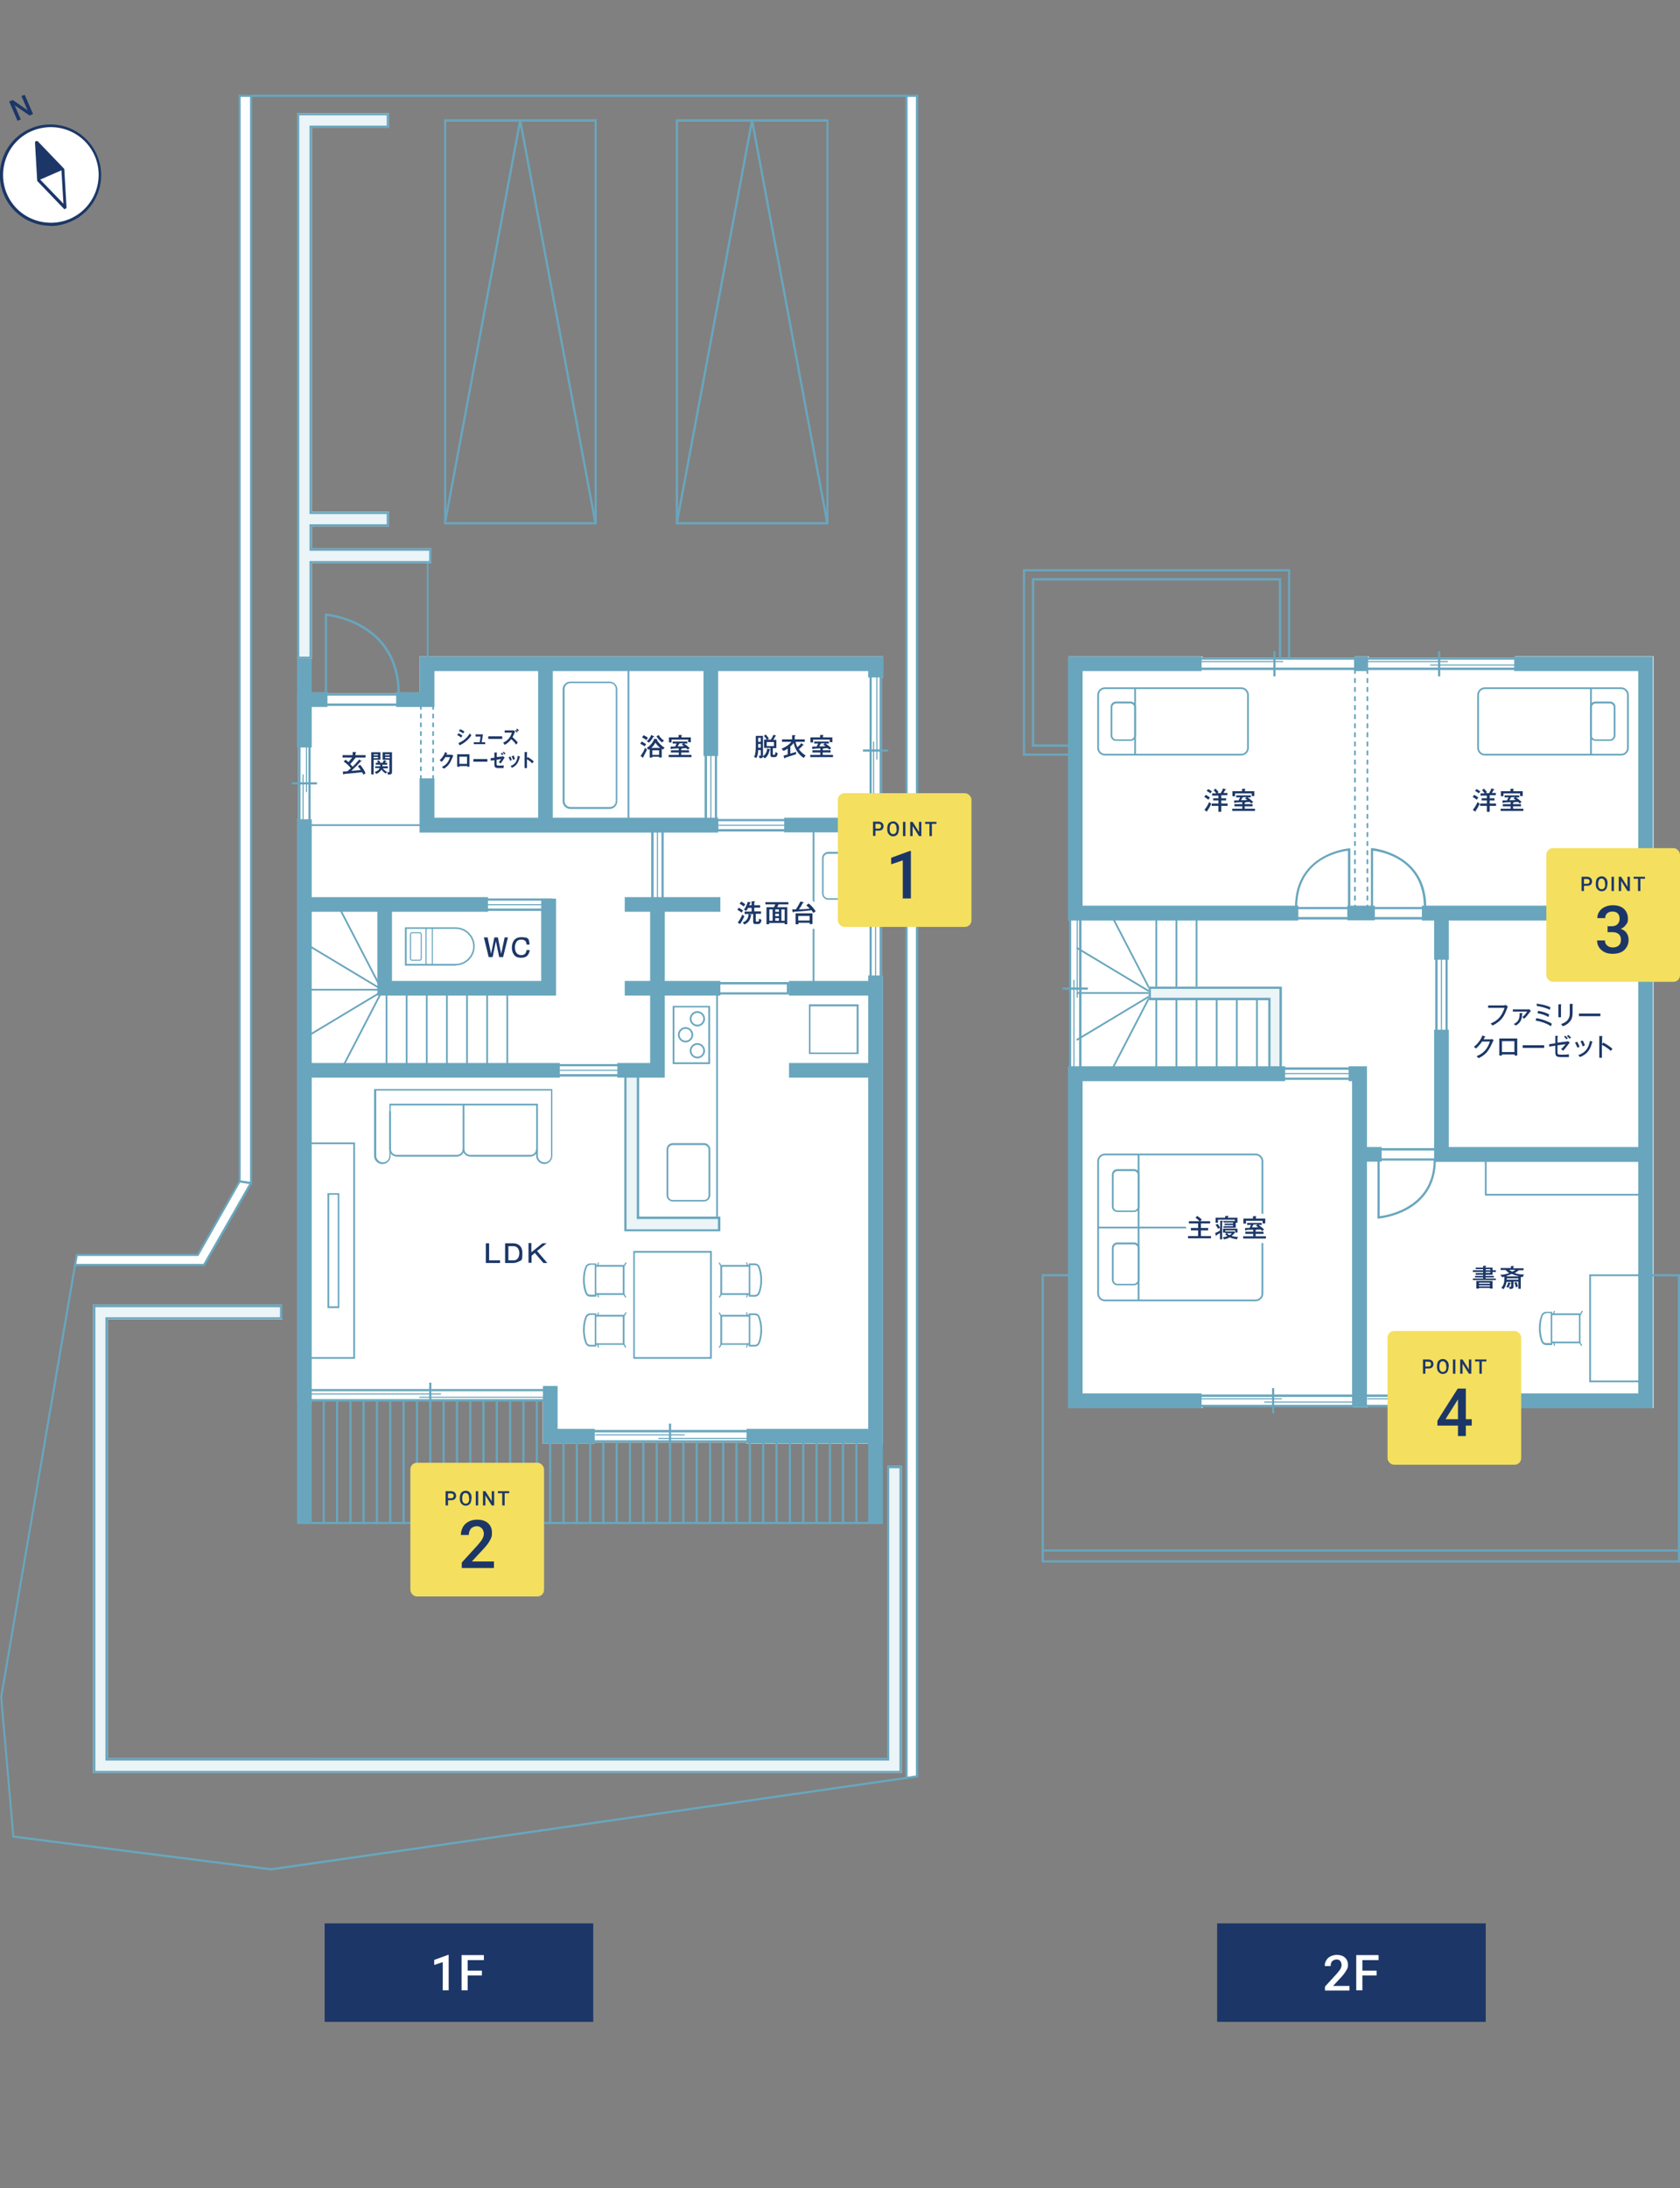 <?xml version="1.0" encoding="UTF-8"?>
<svg id="_レイヤー_1" data-name=" レイヤー 1" xmlns="http://www.w3.org/2000/svg" version="1.1" viewBox="0 0 768 1000">
  <rect x="0" y="0" width="768" height="1000" fill="#808080" stroke="none"/>
  <defs>
    <style>
      .cls-1 {
        fill: #f4df5f;
      }

      .cls-1, .cls-2, .cls-3, .cls-4, .cls-5 {
        stroke-width: 0px;
      }

      .cls-2 {
        fill: #69a6bd;
      }

      .cls-3 {
        fill: #1c3767;
      }

      .cls-4 {
        fill: #fff;
      }

      .cls-5 {
        fill: #ebf4f7;
      }
    </style>
  </defs>
  <g>
    <path class="cls-3" d="M4.2,46.4l1.6-.7,6.8,4.7h0l-2.8-6.5,1.5-.6,3.8,8.8-1.6.7-6.8-4.7h0l2.8,6.5-1.5.6-3.8-8.8Z"/>
    <circle class="cls-4" cx="23.2" cy="80" r="22.5"/>
    <path class="cls-3" d="M23.2,103.2c-2.9,0-5.7-.5-8.5-1.6-5.8-2.3-10.3-6.6-12.8-12.3-2.5-5.7-2.6-12-.4-17.7,2.3-5.8,6.6-10.3,12.3-12.8,11.7-5.1,25.4.2,30.5,12h0c5.1,11.7-.2,25.4-12,30.5-3,1.3-6.1,2-9.3,2h.2ZM23.2,58.1c-2.9,0-5.9.6-8.7,1.8-5.3,2.3-9.5,6.6-11.6,12.1-2.1,5.4-2,11.4.3,16.7,2.3,5.3,6.6,9.5,12.1,11.6,5.4,2.1,11.4,2,16.7-.3,11-4.8,16.1-17.7,11.3-28.8-3.6-8.2-11.6-13.1-20-13.1h0Z"/>
    <g>
      <path class="cls-3" d="M29.7,95.6c-.2,0-.4,0-.5-.2l-12-12.5c-.1,0-.2-.3-.2-.4l-1-17.3c0-.3.1-.5.4-.7.3,0,.6,0,.8,0l12,12.5c.1,0,.2.3.2.4l1,17.3c0,.3-.1.5-.4.7h-.3ZM18.4,82.1l10.6,11-.9-15.2-10.6-11,.9,15.2Z"/>
      <polygon class="cls-3" points="17.4 82.5 16.9 65.6 29.1 77.4 17.4 82.5"/>
    </g>
  </g>
  <g>
    <g>
      <rect class="cls-3" x="148.4" y="879" width="122.8" height="45"/>
      <g>
        <path class="cls-4" d="M205.1,909.6h-2.7v-12.9l-3.9,1.3v-2.3l6.3-2.3h.3v16.2h0Z"/>
        <path class="cls-4" d="M220.3,902.8h-6.5v6.8h-2.8v-16.1h10.2v2.3h-7.4v4.8h6.5v2.2Z"/>
      </g>
    </g>
    <g>
      <polygon class="cls-4" points="419.1 811.8 414.5 812.5 414.5 43.8 419.1 43.8 419.1 811.8"/>
      <polygon class="cls-4" points="93.3 578.1 34.3 578.1 35.1 573.5 93.3 573.5 93.3 578.1"/>
      <polygon class="cls-4" points="89.7 574.1 109.5 539.9 114.8 540.7 93.3 578.1 89.7 574.1"/>
      <polygon class="cls-4" points="109.5 539.9 109.5 43.8 114.8 43.8 114.8 540.7 109.5 539.9"/>
      <path class="cls-4" d="M403.7,309.6v-9.6h-211.9v16.4h-10.7v.5h-31.4v-.5h-13.9v25.2h.5v32.8h-.5v266.8h6.7v-.7h105.6v19.3h23.7v-.5h69.4v.5h62.4v-213.9h-.5v-46.4h.5v-28.1h-.5v-61.7h.6Z"/>
      <rect class="cls-2" x="195.1" y="256.1" width=".8" height="44.9"/>
      <path class="cls-2" d="M182.7,317.1h-1c0-30.4-27.9-35.1-32.2-35.6v35.6h-1v-36.7h.6c.3,0,33.7,2.9,33.7,36.7h-.1Z"/>
      <path class="cls-2" d="M123.8,854.8h0l-118.1-15L.1,775.5H.1l34.6-202.5h55.5l18.9-33.3V43.3h310.7v769h-.4l-295.4,42.5h-.2ZM6.6,838.9l117.2,14.9,294.9-42.4V44.3H110v495.7l-19.3,34h-55.2L1,775.6l5.5,63.3h0Z"/>
      <rect class="cls-2" x="135.8" y="695.5" width="267.9" height="1"/>
      <g>
        <path class="cls-2" d="M377.7,239.2l-33.9-181.4-33.9,181.4-1-.2,34.4-184.1c0-.2.3-.4.5-.4s.5.2.5.4l34.4,184.1-1,.2Z"/>
        <path class="cls-2" d="M378.7,239.7h-69.8V54.5h69.8v185.1h0ZM310,238.6h67.8V55.6h-67.8v183.1h0Z"/>
      </g>
      <g>
        <path class="cls-2" d="M271.7,239.2l-33.9-181.4-33.9,181.4-1-.2,34.4-184.1c0-.2.3-.4.5-.4s.5.2.5.4l34.4,184.1-1,.2Z"/>
        <path class="cls-2" d="M272.8,239.7h-69.8V54.5h69.8v185.1h0ZM204,238.6h67.8V55.6h-67.8v183.1h0Z"/>
      </g>
      <rect class="cls-2" x="286.9" y="304" width=".8" height="73.1"/>
      <path class="cls-2" d="M278.7,369.7h-18c-1.9,0-3.5-1.6-3.5-3.5v-51.2c0-1.9,1.6-3.5,3.5-3.5h18c1.9,0,3.5,1.6,3.5,3.5v51.2c0,1.9-1.6,3.5-3.5,3.5ZM260.8,312.2c-1.5,0-2.7,1.2-2.7,2.7v51.2c0,1.5,1.2,2.7,2.7,2.7h18c1.5,0,2.7-1.2,2.7-2.7v-51.2c0-1.5-1.2-2.7-2.7-2.7h-18Z"/>
      <g>
        <path class="cls-2" d="M208.3,441.3h-23.2v-17.5h23.2c4.8,0,8.7,3.9,8.7,8.7s-3.9,8.7-8.7,8.7h0ZM185.9,440.5h22.4c4.4,0,8-3.6,8-8s-3.6-8-8-8h-22.4v15.9h0Z"/>
        <rect class="cls-2" x="197.4" y="424.2" width=".5" height="16.7"/>
        <rect class="cls-2" x="194.5" y="424.2" width=".5" height="16.7"/>
        <path class="cls-2" d="M191.8,439.1h-3.4c-.6,0-1-.5-1-1v-11.1c0-.6.5-1,1-1h3.4c.6,0,1,.5,1,1v11.1c0,.6-.5,1-1,1ZM188.4,426.5c-.3,0-.5.2-.5.5v11.1c0,.3.2.5.5.5h3.4c.3,0,.5-.2.5-.5v-11.1c0-.3-.2-.5-.5-.5h-3.4Z"/>
      </g>
      <g>
        <rect class="cls-2" x="231.5" y="451.7" width=".8" height="37.5"/>
        <rect class="cls-2" x="222.3" y="451.7" width=".8" height="37.5"/>
        <rect class="cls-2" x="213.1" y="451.7" width=".8" height="37.5"/>
        <rect class="cls-2" x="203.9" y="451.7" width=".8" height="37.5"/>
        <rect class="cls-2" x="194.7" y="451.7" width=".8" height="37.5"/>
        <rect class="cls-2" x="185.5" y="451.7" width=".8" height="37.5"/>
        <rect class="cls-2" x="176.3" y="451.7" width=".8" height="37.5"/>
        <rect class="cls-2" x="140.5" y="451.9" width="34.3" height=".8"/>
        <rect class="cls-2" x="164.6" y="413" width=".8" height="41.7" transform="translate(-181.2 124.6) rotate(-27.4)"/>
        <rect class="cls-2" x="157.1" y="422" width=".8" height="40" transform="translate(-302.4 349.4) rotate(-59)"/>
        <rect class="cls-2" x="144.4" y="470.6" width="41.7" height=".8" transform="translate(-328.9 400.9) rotate(-62.6)"/>
        <rect class="cls-2" x="137.4" y="463" width="40" height=".8" transform="translate(-216.2 147.3) rotate(-31)"/>
      </g>
      <rect class="cls-2" x="327.4" y="453.2" width=".8" height="104.2"/>
      <rect class="cls-2" x="371.5" y="376" width=".8" height="74.3"/>
      <path class="cls-2" d="M321.8,549.1h-14.2c-1.6,0-2.9-1.3-2.9-2.9v-20.9c0-1.6,1.3-2.9,2.9-2.9h14.2c1.6,0,2.9,1.3,2.9,2.9v20.9c0,1.6-1.3,2.9-2.9,2.9ZM307.6,523.3c-1.2,0-2.1.9-2.1,2.1v20.9c0,1.2.9,2.1,2.1,2.1h14.2c1.2,0,2.1-.9,2.1-2.1v-20.9c0-1.2-.9-2.1-2.1-2.1h-14.2Z"/>
      <path class="cls-2" d="M389.3,411.2h-10.6c-1.6,0-2.9-1.3-2.9-2.9v-16.1c0-1.6,1.3-2.9,2.9-2.9h10.6c1.6,0,2.9,1.3,2.9,2.9v16.1c0,1.6-1.3,2.9-2.9,2.9ZM378.6,390.2c-1.2,0-2.1.9-2.1,2.1v16.1c0,1.2.9,2.1,2.1,2.1h10.6c1.2,0,2.1-.9,2.1-2.1v-16.1c0-1.2-.9-2.1-2.1-2.1h-10.6Z"/>
      <g>
        <path class="cls-2" d="M324.6,486.3h-17.1v-26.6h17.1v26.6ZM308.3,485.5h15.5v-25.1h-15.5v25.1Z"/>
        <g>
          <path class="cls-2" d="M318.8,469.1c-1.9,0-3.5-1.6-3.5-3.5s1.6-3.5,3.5-3.5,3.5,1.6,3.5,3.5-1.6,3.5-3.5,3.5ZM318.8,462.9c-1.5,0-2.7,1.2-2.7,2.7s1.2,2.7,2.7,2.7,2.7-1.2,2.7-2.7-1.2-2.7-2.7-2.7Z"/>
          <path class="cls-2" d="M313.4,476.4c-1.9,0-3.5-1.6-3.5-3.5s1.6-3.5,3.5-3.5,3.5,1.6,3.5,3.5-1.6,3.5-3.5,3.5ZM313.4,470.2c-1.5,0-2.7,1.2-2.7,2.7s1.2,2.7,2.7,2.7,2.7-1.2,2.7-2.7-1.2-2.7-2.7-2.7Z"/>
          <path class="cls-2" d="M318.8,483.7c-1.9,0-3.5-1.6-3.5-3.5s1.6-3.5,3.5-3.5,3.5,1.6,3.5,3.5-1.6,3.5-3.5,3.5ZM318.8,477.5c-1.5,0-2.7,1.2-2.7,2.7s1.2,2.7,2.7,2.7,2.7-1.2,2.7-2.7-1.2-2.7-2.7-2.7Z"/>
        </g>
      </g>
      <path class="cls-2" d="M325.4,621h-35.9v-49.3h35.9v49.3ZM290.2,620.2h34.4v-47.7h-34.4v47.7Z"/>
      <g>
        <g>
          <g>
            <polygon class="cls-2" points="285.5 591.8 272.2 591.8 272.2 591 284.7 591 284.7 578.9 272.2 578.9 272.2 578.1 285.5 578.1 285.5 591.8"/>
            <path class="cls-2" d="M272.6,592.6h-2.8c-1,0-1.8-.6-2.2-1.5-.5-1.3-1.1-3.3-1.1-6.1s.6-4.9,1.1-6.1c.4-.9,1.2-1.5,2.2-1.5h2.8v15.2h0ZM269.8,578.1c-.7,0-1.2.4-1.5,1-.5,1.2-1,3.2-1,5.8s.6,4.7,1,5.8c.2.6.8,1,1.5,1h2.1v-13.7h-2.1Z"/>
            <g>
              <path class="cls-2" d="M285.1,578.9h-.1c-.1,0-.2-.2,0-.4l.9-1.5c0,0,.2-.2.4,0,.1,0,.2.2,0,.4l-.9,1.5s-.1,0-.2,0h0Z"/>
              <path class="cls-2" d="M286,593s-.2,0-.2,0l-.9-1.5v-.4h.4l.9,1.5v.4h-.2Z"/>
            </g>
            <g>
              <path class="cls-2" d="M273.1,578.9h0c-.1,0-.2-.2-.2-.3l.4-1.5c0,0,.2-.2.3-.2s.2.2.2.3l-.4,1.5c0,0-.1.2-.2.2h0Z"/>
              <path class="cls-2" d="M273.5,593c-.1,0-.2,0-.2-.2l-.4-1.5c0,0,0-.3.2-.3s.3,0,.3.2l.4,1.5c0,0,0,.3-.2.3h0Z"/>
            </g>
          </g>
          <g>
            <polygon class="cls-2" points="285.5 614.6 272.2 614.6 272.2 613.9 284.7 613.9 284.7 601.7 272.2 601.7 272.2 600.9 285.5 600.9 285.5 614.6"/>
            <path class="cls-2" d="M272.6,615.4h-2.8c-1,0-1.8-.6-2.2-1.5-.5-1.3-1.1-3.3-1.1-6.1s.6-4.9,1.1-6.1c.4-.9,1.2-1.5,2.2-1.5h2.8v15.2h0ZM269.8,601c-.7,0-1.2.4-1.5,1-.5,1.2-1,3.2-1,5.8s.6,4.7,1,5.8c.2.6.8,1,1.5,1h2.1v-13.7h-2.1Z"/>
            <g>
              <path class="cls-2" d="M285.1,601.7h-.1c-.1,0-.2-.2,0-.4l.9-1.5c0,0,.2-.2.4,0,.1,0,.2.2,0,.4l-.9,1.5s-.1,0-.2,0h0Z"/>
              <path class="cls-2" d="M286,615.9s-.2,0-.2,0l-.9-1.5v-.4h.4l.9,1.5v.4h-.2Z"/>
            </g>
            <g>
              <path class="cls-2" d="M273.1,601.7h0c-.1,0-.2-.2-.2-.3l.4-1.5c0,0,.2-.2.3-.2s.2.2.2.3l-.4,1.5c0,0-.1.2-.2.2h0Z"/>
              <path class="cls-2" d="M273.5,615.9c-.1,0-.2,0-.2-.2l-.4-1.5c0,0,0-.3.2-.3s.3,0,.3.2l.4,1.5c0,0,0,.3-.2.3h0Z"/>
            </g>
          </g>
        </g>
        <g>
          <g>
            <polygon class="cls-2" points="342.6 591.8 329.3 591.8 329.3 578.1 342.6 578.1 342.6 578.9 330.1 578.9 330.1 591 342.6 591 342.6 591.8"/>
            <path class="cls-2" d="M345.1,592.6h-2.8v-15.2h2.8c1,0,1.8.6,2.2,1.5.5,1.3,1.1,3.3,1.1,6.1s-.6,4.9-1.1,6.1c-.4.9-1.2,1.5-2.2,1.5h0ZM343,591.8h2.1c.7,0,1.2-.4,1.5-1,.5-1.2,1-3.2,1-5.8s-.6-4.7-1-5.8c-.2-.6-.8-1-1.5-1h-2.1v13.7h0Z"/>
            <g>
              <path class="cls-2" d="M329.7,578.9s-.2,0-.2,0l-.9-1.5v-.4h.4l.9,1.5v.4h-.2Z"/>
              <path class="cls-2" d="M328.8,593h-.1c-.1,0-.2-.2,0-.4l.9-1.5c0,0,.2-.2.4,0,.1,0,.2.2,0,.4l-.9,1.5s-.1,0-.2,0h0Z"/>
            </g>
            <g>
              <path class="cls-2" d="M341.7,578.9c-.1,0-.2,0-.2-.2l-.4-1.5c0,0,0-.3.2-.3s.3,0,.3.2l.4,1.5c0,0,0,.3-.2.3h0Z"/>
              <path class="cls-2" d="M341.3,593h0c-.1,0-.2-.2-.2-.3l.4-1.5c0,0,.2-.2.3-.2s.2.2.2.3l-.4,1.5c0,0-.1.2-.2.2h0Z"/>
            </g>
          </g>
          <g>
            <polygon class="cls-2" points="342.6 614.6 329.3 614.6 329.3 600.9 342.6 600.9 342.6 601.7 330.1 601.7 330.1 613.9 342.6 613.9 342.6 614.6"/>
            <path class="cls-2" d="M345.1,615.4h-2.8v-15.2h2.8c1,0,1.8.6,2.2,1.5.5,1.3,1.1,3.3,1.1,6.1s-.6,4.9-1.1,6.1c-.4.9-1.2,1.5-2.2,1.5h0ZM343,614.6h2.1c.7,0,1.2-.4,1.5-1,.5-1.2,1-3.2,1-5.8s-.6-4.7-1-5.8c-.2-.6-.8-1-1.5-1h-2.1v13.7h0Z"/>
            <g>
              <path class="cls-2" d="M329.7,601.7s-.2,0-.2,0l-.9-1.5v-.4h.4l.9,1.5v.4h-.2Z"/>
              <path class="cls-2" d="M328.8,615.9h-.1c-.1,0-.2-.2,0-.4l.9-1.5c0,0,.2-.2.4,0,.1,0,.2.2,0,.4l-.9,1.5s-.1,0-.2,0h0Z"/>
            </g>
            <g>
              <path class="cls-2" d="M341.7,601.7c-.1,0-.2,0-.2-.2l-.4-1.5c0,0,0-.3.2-.3s.3,0,.3.2l.4,1.5c0,0,0,.3-.2.3h0Z"/>
              <path class="cls-2" d="M341.3,615.9h0c-.1,0-.2-.2-.2-.3l.4-1.5c0,0,.2-.2.3-.2s.2.2.2.3l-.4,1.5c0,0-.1.2-.2.2h0Z"/>
            </g>
          </g>
        </g>
      </g>
      <path class="cls-2" d="M162.3,621h-22.2v-98.9h22.2v98.9ZM140.8,620.2h20.7v-97.3h-20.7v97.3Z"/>
      <path class="cls-2" d="M155.1,597.8h-5.4v-52.5h5.4v52.5ZM150.5,597h3.9v-51h-3.9v51Z"/>
      <rect class="cls-2" x="141.5" y="376.7" width="52.4" height=".8"/>
      <path class="cls-2" d="M392.5,481.7h-22.7v-22.7h22.7v22.7ZM370.5,481h21.1v-21.1h-21.1v21.1Z"/>
      <path class="cls-2" d="M343.6,654.6v3.6h-72.5v-3.6h72.5M344.7,653.5h-74.6v5.7h74.6v-5.7h0Z"/>
      <path class="cls-2" d="M402.1,396.7v49.8h-3.6v-49.8h3.6M403.2,395.7h-5.7v51.9h5.7v-51.9h0Z"/>
      <path class="cls-2" d="M402.1,308.5v66h-3.6v-66h3.6M403.2,307.4h-5.7v68.1h5.7v-68.1h0Z"/>
      <path class="cls-2" d="M326.8,343.2v31.3h-3.6v-31.3h3.6M327.8,342.2h-5.7v33.4h5.7v-33.4h0Z"/>
      <path class="cls-2" d="M302.4,379.6v31.3h-3.6v-31.3h3.6M303.4,378.6h-5.7v33.4h5.7v-33.4h0Z"/>
      <path class="cls-2" d="M141,336.2v42.4h-3.6v-42.4h3.6M142,335.2h-5.7v44.5h5.7v-44.5h0Z"/>
      <path class="cls-2" d="M184.5,317.9v3.6h-42.4v-3.6h42.4M185.5,316.9h-44.5v5.7h44.5v-5.7h0Z"/>
      <path class="cls-2" d="M250.5,635.8v3.6h-108.9v-3.6h108.9M251.5,634.8h-111v5.7h111v-5.7h0Z"/>
      <path class="cls-2" d="M359.7,375.3v3.6h-31.3v-3.6h31.3M360.7,374.3h-33.4v5.7h33.4v-5.7h0Z"/>
      <path class="cls-2" d="M359.7,449.9v3.6h-31.3v-3.6h31.3M360.7,448.8h-33.4v5.7h33.4v-5.7h0Z"/>
      <path class="cls-2" d="M251.5,411.6v3.6h-31.3v-3.6h31.3M252.6,410.6h-33.4v5.7h33.4v-5.7h0Z"/>
      <path class="cls-2" d="M284.9,487.3v3.6h-31.3v-3.6h31.3M285.9,486.3h-33.4v5.7h33.4v-5.7h0Z"/>
      <g>
        <g>
          <path class="cls-2" d="M198,320.4c-.2,0-.4-.2-.4-.4v-.8c0-.2.2-.4.4-.4s.4.2.4.4v.8c0,.2-.2.4-.4.4Z"/>
          <path class="cls-2" d="M198,356.5c-.2,0-.4-.2-.4-.4v-1.5c0-.2.2-.4.4-.4s.4.2.4.4v1.5c0,.2-.2.4-.4.4ZM198,352.5c-.2,0-.4-.2-.4-.4v-1.5c0-.2.2-.4.4-.4s.4.2.4.4v1.5c0,.2-.2.4-.4.4ZM198,348.5c-.2,0-.4-.2-.4-.4v-1.5c0-.2.2-.4.4-.4s.4.2.4.4v1.5c0,.2-.2.4-.4.4ZM198,344.4c-.2,0-.4-.2-.4-.4v-1.5c0-.2.2-.4.4-.4s.4.2.4.4v1.5c0,.2-.2.4-.4.4ZM198,340.4c-.2,0-.4-.2-.4-.4v-1.5c0-.2.2-.4.4-.4s.4.2.4.4v1.5c0,.2-.2.4-.4.4ZM198,336.4c-.2,0-.4-.2-.4-.4v-1.5c0-.2.2-.4.4-.4s.4.2.4.4v1.5c0,.2-.2.4-.4.4ZM198,332.4c-.2,0-.4-.2-.4-.4v-1.5c0-.2.2-.4.4-.4s.4.2.4.4v1.5c0,.2-.2.4-.4.4ZM198,328.4c-.2,0-.4-.2-.4-.4v-1.5c0-.2.2-.4.4-.4s.4.2.4.4v1.5c0,.2-.2.4-.4.4ZM198,324.4c-.2,0-.4-.2-.4-.4v-1.5c0-.2.2-.4.4-.4s.4.2.4.4v1.5c0,.2-.2.4-.4.4Z"/>
          <path class="cls-2" d="M198,359.7c-.2,0-.4-.2-.4-.4v-.8c0-.2.2-.4.4-.4s.4.2.4.4v.8c0,.2-.2.4-.4.4Z"/>
        </g>
        <g>
          <path class="cls-2" d="M192.4,320.4c-.2,0-.4-.2-.4-.4v-.8c0-.2.2-.4.4-.4s.4.2.4.4v.8c0,.2-.2.4-.4.4Z"/>
          <path class="cls-2" d="M192.4,356.5c-.2,0-.4-.2-.4-.4v-1.5c0-.2.2-.4.4-.4s.4.2.4.4v1.5c0,.2-.2.4-.4.4ZM192.4,352.5c-.2,0-.4-.2-.4-.4v-1.5c0-.2.2-.4.4-.4s.4.2.4.4v1.5c0,.2-.2.4-.4.4ZM192.4,348.5c-.2,0-.4-.2-.4-.4v-1.5c0-.2.2-.4.4-.4s.4.2.4.4v1.5c0,.2-.2.4-.4.4ZM192.4,344.4c-.2,0-.4-.2-.4-.4v-1.5c0-.2.2-.4.4-.4s.4.2.4.4v1.5c0,.2-.2.4-.4.4ZM192.4,340.4c-.2,0-.4-.2-.4-.4v-1.5c0-.2.2-.4.4-.4s.4.2.4.4v1.5c0,.2-.2.4-.4.4ZM192.4,336.4c-.2,0-.4-.2-.4-.4v-1.5c0-.2.2-.4.4-.4s.4.2.4.4v1.5c0,.2-.2.4-.4.4ZM192.4,332.4c-.2,0-.4-.2-.4-.4v-1.5c0-.2.2-.4.4-.4s.4.2.4.4v1.5c0,.2-.2.4-.4.4ZM192.4,328.4c-.2,0-.4-.2-.4-.4v-1.5c0-.2.2-.4.4-.4s.4.2.4.4v1.5c0,.2-.2.4-.4.4ZM192.4,324.4c-.2,0-.4-.2-.4-.4v-1.5c0-.2.2-.4.4-.4s.4.2.4.4v1.5c0,.2-.2.4-.4.4Z"/>
          <path class="cls-2" d="M192.4,359.7c-.2,0-.4-.2-.4-.4v-.8c0-.2.2-.4.4-.4s.4.2.4.4v.8c0,.2-.2.4-.4.4Z"/>
        </g>
      </g>
      <g>
        <rect class="cls-2" x="394.5" y="342.5" width="11.5" height="1"/>
        <rect class="cls-2" x="399.1" y="338.9" width=".5" height="37.9"/>
        <rect class="cls-2" x="400.6" y="306.2" width=".5" height="40.9"/>
      </g>
      <g>
        <rect class="cls-2" x="305.8" y="650.6" width="1" height="11.5"/>
        <rect class="cls-2" x="300.9" y="657.1" width="41.9" height=".5"/>
        <rect class="cls-2" x="272.1" y="655.5" width="40.9" height=".5"/>
      </g>
      <g>
        <rect class="cls-2" x="196.2" y="631.9" width="1" height="11.5"/>
        <rect class="cls-2" x="191.7" y="638.3" width="59.8" height=".5"/>
        <rect class="cls-2" x="141.2" y="636.8" width="60.4" height=".5"/>
      </g>
      <rect class="cls-2" x="400" y="397.6" width=".5" height="49.4"/>
      <rect class="cls-2" x="300.3" y="377.1" width=".5" height="38.1"/>
      <rect class="cls-2" x="324.7" y="340" width=".5" height="38.1"/>
      <rect class="cls-2" x="325" y="376.9" width="38.1" height=".5"/>
      <rect class="cls-2" x="216.9" y="413.2" width="34.3" height=".5"/>
      <rect class="cls-2" x="252.1" y="488.9" width="34.3" height=".5"/>
      <g>
        <rect class="cls-2" x="133.4" y="357.5" width="11.5" height="1"/>
        <rect class="cls-2" x="139.9" y="334.5" width=".5" height="27.5"/>
        <rect class="cls-2" x="138.3" y="353.9" width=".5" height="30.5"/>
      </g>
      <g>
        <polygon class="cls-5" points="329.3 562.8 285.4 562.8 285.4 489.1 292.1 489.1 292.1 556 329.3 556 329.3 562.8"/>
        <path class="cls-2" d="M291.1,490.2v66.9h37.1v4.7h-41.8v-71.6h4.7M292.1,489.1h-6.7v73.6h43.9v-6.7h-37.1v-66.9h0Z"/>
      </g>
      <rect class="cls-2" x="135.8" y="374.4" width="6.7" height="321.6"/>
      <rect class="cls-2" x="396.9" y="445.8" width="6.7" height="250.2"/>
      <rect class="cls-2" x="396.9" y="371.3" width="6.7" height="28.1"/>
      <rect class="cls-2" x="321.6" y="303.3" width="6.7" height="42.2"/>
      <rect class="cls-2" x="135.8" y="301" width="6.7" height="40.6"/>
      <rect class="cls-2" x="139.2" y="485.8" width="116.7" height="6.7"/>
      <rect class="cls-2" x="139.2" y="410" width="83.9" height="6.7"/>
      <rect class="cls-2" x="285.6" y="410" width="43.7" height="6.7"/>
      <rect class="cls-2" x="285.6" y="448.3" width="43.7" height="6.7"/>
      <rect class="cls-2" x="360.7" y="448.3" width="39.6" height="6.7"/>
      <rect class="cls-2" x="358.5" y="373.7" width="41.8" height="6.7"/>
      <polygon class="cls-2" points="328.3 380.5 191.8 380.5 191.8 355.7 198.6 355.7 198.6 373.7 328.3 373.7 328.3 380.5"/>
      <rect class="cls-2" x="360.7" y="485.8" width="39.6" height="6.7"/>
      <rect class="cls-2" x="341.3" y="653" width="59" height="6.7"/>
      <polygon class="cls-2" points="271.9 659.8 248.2 659.8 248.2 633.4 254.9 633.4 254.9 653 271.9 653 271.9 659.8"/>
      <polygon class="cls-2" points="303.9 492.5 282.2 492.5 282.2 485.8 297.2 485.8 297.2 413.4 303.9 413.4 303.9 492.5"/>
      <polygon class="cls-2" points="198.6 323.1 181.1 323.1 181.1 316.4 191.8 316.4 191.8 300 403.7 300 403.7 309.6 396.9 309.6 396.9 306.7 198.6 306.7 198.6 323.1"/>
      <polygon class="cls-2" points="254.2 455 172.5 455 172.5 413.4 179.2 413.4 179.2 448.3 247.4 448.3 247.4 410.7 254.2 410.7 254.2 455"/>
      <g>
        <polygon class="cls-5" points="412.3 810.2 42.5 810.2 42.5 596.2 129 596.2 129 603 49.3 603 49.3 803.5 405.5 803.5 405.5 669.9 412.3 669.9 412.3 810.2"/>
        <path class="cls-2" d="M128,597.3v4.7H48.2v202.6h358.3v-133.6h4.7v138.3H43.6v-211.9h84.4M129,596.2H42.5v214h369.7v-140.4h-6.7v133.6H49.3v-200.5h79.8v-6.7h-.1Z"/>
      </g>
      <rect class="cls-2" x="246" y="303.3" width="6.7" height="73.8"/>
      <rect class="cls-2" x="138.4" y="316.4" width="11.3" height="6.7"/>
      <rect class="cls-2" x="413.9" y="43.8" width="1" height="768.7"/>
      <polygon class="cls-2" points="115.3 541.3 109.4 540.4 109.6 539.4 114.3 540.1 114.3 43.8 115.3 43.8 115.3 541.3"/>
      <polygon class="cls-2" points="93.6 578.6 34.3 578.6 34.3 577.6 93 577.6 114.3 540.4 115.2 540.9 93.6 578.6"/>
      <g>
        <polygon class="cls-5" points="142.6 250.6 142.6 240.6 177.8 240.6 177.8 233.8 142.6 233.8 142.6 58.4 177.8 58.4 177.8 51.7 135.8 51.7 135.8 301 142.6 301 142.6 257.3 197.2 257.3 197.2 250.6 142.6 250.6"/>
        <path class="cls-2" d="M176.8,52.7v4.7h-35.3v177.5h35.3v4.7h-35.3v12.1h54.7v4.7h-54.7v43.7h-4.7V52.7h39.9M177.8,51.7h-42v249.3h6.7v-43.7h54.7v-6.7h-54.7v-10h35.3v-6.7h-35.3V58.4h35.3v-6.7h0Z"/>
      </g>
      <g>
        <rect class="cls-2" x="147.5" y="640.4" width="1" height="56.1"/>
        <rect class="cls-2" x="153.6" y="640.4" width="1" height="56.1"/>
        <rect class="cls-2" x="159.7" y="640.4" width="1" height="56.1"/>
        <rect class="cls-2" x="165.7" y="640.4" width="1" height="56.1"/>
        <rect class="cls-2" x="171.8" y="640.4" width="1" height="56.1"/>
        <rect class="cls-2" x="177.9" y="640.4" width="1" height="56.1"/>
        <rect class="cls-2" x="184" y="640.4" width="1" height="56.1"/>
        <rect class="cls-2" x="190.1" y="640.4" width="1" height="56.1"/>
        <rect class="cls-2" x="196.2" y="640.4" width="1" height="56.1"/>
        <rect class="cls-2" x="202.3" y="640.4" width="1" height="56.1"/>
        <rect class="cls-2" x="208.4" y="640.4" width="1" height="56.1"/>
        <rect class="cls-2" x="214.5" y="640.4" width="1" height="56.1"/>
        <rect class="cls-2" x="220.5" y="640.4" width="1" height="56.1"/>
        <rect class="cls-2" x="226.6" y="640.4" width="1" height="56.1"/>
        <rect class="cls-2" x="232.7" y="640.4" width="1" height="56.1"/>
        <rect class="cls-2" x="238.8" y="640.4" width="1" height="56.1"/>
        <rect class="cls-2" x="244.9" y="640.4" width="1" height="56.1"/>
        <rect class="cls-2" x="251" y="659.1" width="1" height="37.4"/>
        <rect class="cls-2" x="257.1" y="659.1" width="1" height="37.4"/>
        <rect class="cls-2" x="263.2" y="659.1" width="1" height="37.4"/>
        <rect class="cls-2" x="269.3" y="659.1" width="1" height="37.4"/>
        <rect class="cls-2" x="275.3" y="659.1" width="1" height="37.4"/>
        <rect class="cls-2" x="281.4" y="659.1" width="1" height="37.4"/>
        <rect class="cls-2" x="287.5" y="659.1" width="1" height="37.4"/>
        <rect class="cls-2" x="293.6" y="659.1" width="1" height="37.4"/>
        <rect class="cls-2" x="299.7" y="659.1" width="1" height="37.4"/>
        <rect class="cls-2" x="305.8" y="659.1" width="1" height="37.4"/>
        <rect class="cls-2" x="311.9" y="659.1" width="1" height="37.4"/>
        <rect class="cls-2" x="318" y="659.1" width="1" height="37.4"/>
        <rect class="cls-2" x="324.1" y="659.1" width="1" height="37.4"/>
        <rect class="cls-2" x="330.1" y="659.1" width="1" height="37.4"/>
        <rect class="cls-2" x="336.2" y="659.1" width="1" height="37.4"/>
        <rect class="cls-2" x="342.3" y="659.1" width="1" height="37.4"/>
        <rect class="cls-2" x="348.4" y="659.1" width="1" height="37.4"/>
        <rect class="cls-2" x="354.5" y="659.1" width="1" height="37.4"/>
        <rect class="cls-2" x="360.6" y="659.1" width="1" height="37.4"/>
        <rect class="cls-2" x="366.7" y="659.1" width="1" height="37.4"/>
        <rect class="cls-2" x="372.8" y="659.1" width="1" height="37.4"/>
        <rect class="cls-2" x="378.9" y="659.1" width="1" height="37.4"/>
        <rect class="cls-2" x="384.9" y="659.1" width="1" height="37.4"/>
        <rect class="cls-2" x="391" y="659.1" width="1" height="37.4"/>
      </g>
      <g>
        <path class="cls-3" d="M209.6,335.1c.6.2,1.5.9,1.8,1.1-.3.3-.5.8-.6.9-.7-.7-1.5-1-1.8-1.1l.6-.9ZM209.5,339.6c2.4-.9,4.3-2.7,5.3-4.5,0,.2.2.5.7.9-1.1,1.9-3.4,3.7-5.2,4.5,0,0,0,.2-.1.2s0,0-.1-.1l-.5-1h0ZM210.4,333.3c.8.3,1.3.6,1.9,1-.1.2-.5.7-.6.9-.6-.5-1.2-.8-1.9-1.1l.6-.9h0Z"/>
        <path class="cls-3" d="M221.8,339.2v.9h-5.2v-.9h2.7l.4-2.6h-2.3v-1h3.4l-.6,3.6h1.6Z"/>
        <path class="cls-3" d="M229.6,336.5v1.2h-6.4v-1.2h6.4Z"/>
        <path class="cls-3" d="M230.7,334.9v-1.1h4.3l.5.6c-.1.2-.2.4-.3.5-.3.8-.5,1.3-.9,2,.6.5,1.9,1.7,2.4,2.5-.3.3-.7.8-.8.9-.3-.5-1-1.5-2.2-2.5-.5.7-1.7,2-3,2.6-.2-.4-.4-.6-.7-1,.4-.2,1.5-.6,2.6-1.9.8-1,1.1-1.7,1.4-2.7h-3.4,0ZM235.9,333.6c.2.2.5.6.7.8,0,0-.3.3-.4.4,0,0-.4-.6-.7-.9l.4-.4h0ZM236.5,333s.4.5.7.8c-.2.1-.3.2-.5.5-.4-.5-.5-.7-.7-.9l.4-.4h.1Z"/>
        <path class="cls-3" d="M206.2,345c.2,0,.4,0,.5-.1l.5.5c-.1.2-.5,1.2-.8,1.8-1.2,2.9-3,3.8-3.6,4.1-.1-.2-.3-.4-.8-.8,2.7-1.2,3.4-3.4,3.7-4.5h-2.1c-.5.8-1,1.5-1.8,2.2-.3-.4-.4-.5-.8-.8.8-.7,1.9-2,2.5-3.7l.9.5s.1,0,.1.1-.1.1-.2.1c0,.2-.1.3-.3.5h2.2Z"/>
        <path class="cls-3" d="M210.1,350.1v.3h-1.1v-5.7h5.6v5.7h-1v-.3h-3.5ZM213.5,349.1v-3.3h-3.5v3.3h3.5Z"/>
        <path class="cls-3" d="M222.8,346.9v1.2h-6.4v-1.2h6.4Z"/>
        <path class="cls-3" d="M226.1,343.9h1s.1,0,.1.1,0,.1-.1.1v1.9l2.4-.3c.3,0,.5-.1.5-.1l.7.7c-.3.3-.3.4-.9,1.3-.4.6-.7,1-.9,1.3-.4-.3-.7-.5-.9-.6.4-.4.8-.9,1.1-1.4l-2.1.3v1.9c0,.6.1.8.9.8s1.8,0,2.4-.1c0,.3-.1.8-.1,1.2h-2.5c-1.4,0-1.7-.5-1.7-1.7v-1.9l-1.7.2v-1.1l1.7-.2v-2.3h.1ZM229.3,343.9c.2.2.6.5.8.8-.1.1-.4.3-.5.5-.2-.3-.4-.6-.7-.8l.5-.4h-.1ZM230.3,343.6c.2.2.6.6.8.8q-.3.2-.5.4c-.3-.4-.5-.6-.8-.9l.5-.4h0Z"/>
        <path class="cls-3" d="M233.3,345.7c.3.5.5,1.1.7,1.6-.2,0-.5.2-.8.4-.2-.6-.4-1.1-.7-1.6l.8-.4ZM237.6,345.8s.1,0,.1.1,0,.1-.1.1c-.6,2.6-1.6,4-3.6,4.9-.3-.5-.4-.6-.6-.8,1.6-.7,2.9-1.6,3.3-4.7l.9.3h0ZM234.8,345.3c.2.4.4.9.6,1.6-.2,0-.5.2-.8.4-.2-.5-.4-1.1-.7-1.6l.8-.4h0Z"/>
        <path class="cls-3" d="M241.3,346c1,.6,2.1,1.3,2.7,2-.3.3-.4.5-.7.9-.9-1-1.8-1.6-2.4-1.9v4h-1.1v-7.3h1.1s.1,0,.1.2,0,.1-.1.1v2.5l.4-.6h0Z"/>
      </g>
      <g>
        <path class="cls-3" d="M346.6,342.7c0,1.3-.2,2.5-.8,3.7-.3-.2-.7-.3-1.1-.4.4-.8.8-1.7.8-4.8v-4.9h3.3v9.3c1.3-.9,1.8-2.1,1.9-3.5l1.1.3s.3,0,.3.2-.1.1-.3.2c-.2.8-.5,2.6-2.2,3.8-.2-.3-.5-.6-.8-.8-.1.5-.4.7-1.6.7,0-.4-.2-.7-.4-1.1h.6c.4,0,.4-.1.4-.4v-2.2h-1.2,0ZM347.8,339v-1.8h-1.2v1.8h1.2ZM347.8,341.7v-1.7h-1.2v1.7h1.2ZM352.3,338.1c.4-.5.9-1.4,1.3-2.3l1.1.4s.1,0,.1.1-.1.1-.4.2c-.2.5-.4.9-.9,1.6h1.4v3.8h-1.6v2.8c0,.3.2.3.5.3s.6,0,.7-1.3c.2.1.5.3,1,.5-.2,1.3-.5,1.8-1.3,1.8h-1.1c-.9,0-.9-.7-.9-.9v-3.3h-2.9v-3.8h1.2c-.1-.2-.6-1-1.3-1.7l.9-.6c.4.4,1,1.3,1.4,1.8-.3.2-.5.3-.8.5h1.6ZM350.5,339.1v1.9h3.3v-1.9h-3.3Z"/>
        <path class="cls-3" d="M367.4,340.2s.1.1.1.2,0,.1-.2.1h-.2c-.5.7-1.4,1.5-1.9,1.9.7,1,1.8,2.1,3.1,2.9-.3.3-.7.8-.9,1.1-1.7-1.2-3.8-3.2-4.6-6.9-.3.5-.7,1-1.5,1.6v3.3c1-.3,1.2-.3,2.7-.8,0,.2-.1.4-.1.7v.4c-1.4.5-3.9,1.2-5,1.6,0,.1,0,.3-.2.3s-.1-.1-.2-.2l-.3-1.1c.3,0,1.6-.4,1.9-.5v-2.7c-.8.6-1.6.9-1.9,1.1-.2-.3-.6-.7-1-1,.8-.3,3.1-1.3,4.6-3.2h-4.3v-1.1h4.6v-1.9h1.3s.2,0,.2.2-.1.2-.3.2v1.5h4.6v1.1h-4.2c.2,1.1.5,1.9.8,2.5.4-.3,1.4-1.2,1.8-1.9l.9.7h.2Z"/>
        <path class="cls-3" d="M376.1,342.9h3.6v1h-3.6v1.1h4.7v1h-10.4v-1h4.6v-1.1h-3.6v-1h3.6v-.9c-2.2.1-2.4.1-3.3.2-.1.1-.1.2-.2.2s-.1-.1-.2-.2v-1h2c.3-.5.5-.9.7-1.4h-1.8v-.9h6.7v.9h-1.5c.6.4,1.9,1.4,2.6,2.1-.2.1-.7.5-.9.7l-.7-.7c-1.1,0-1.2.1-1.9.1h0c0,.2-.2.2-.4.2v.7h0ZM380.5,337v2.2h-1.2v-1.2h-7.6v1.3h-1.2v-2.3h4.4v-1.1h1.3s.2,0,.2.2,0,.1-.2.2v.7h4.4,0ZM377,339.7h-1.7s.1,0,.1.1-.2.1-.3.2c-.2.4-.4.8-.6,1.1,1.4,0,2,0,2.9-.1-.5-.4-.8-.6-1.1-.7l.7-.5h0Z"/>
      </g>
      <g>
        <g>
          <path class="cls-4" d="M337.7,414.8c.5.3,1.5.9,2,1.3-.2.3-.4.5-.7,1-.8-.7-1.2-.9-1.9-1.3l.6-1ZM337.2,421.7c1-1.3,1.6-2.5,2.2-3.8.2.3.6.7.9.8-.4.9-1.1,2.3-1.8,3.3v.2s0,.1-.1.1-.1,0-.2-.1l-1-.6h0ZM338.8,412c.5.3,1.4.8,1.9,1.3-.3.4-.5.7-.7,1-.4-.4-1.4-1-1.9-1.3l.7-.9h0ZM343.4,418c.1,0,.2,0,.2.1s-.2.2-.3.2c-.2,1.3-.6,3.2-3,4.2-.1-.2-.3-.4-.8-.9,1.4-.5,2.6-1.5,2.7-3.9l1.1.3h0ZM342,414.9c-.4.7-.6,1.1-.9,1.4-.3-.2-.8-.5-1-.6,1.1-1.4,1.6-3.1,1.8-3.6l1.1.3s.2,0,.2.2-.2.2-.4.2c0,.3-.2.5-.3.9h1.1v-1.8h1.2c.2,0,.3,0,.3.2s-.1.2-.3.2v1.4h2.7v1.1h-2.7v1.7h3.1v1.1h-2.4v3.1c0,.4,0,.5.7.5s.7,0,.8-1.4c.3.2.7.4,1.1.5-.2,1.8-.9,2-1.6,2h-1.1c-.4,0-1.1,0-1.1-1.1v-3.5h-3.9v-1.1h3.2v-1.7h-1.6Z"/>
          <path class="cls-4" d="M340.4,424.6c-.4,0-.8-.1-1.1-.3-.3.1-.6.2-.9.2-.7,0-1.1-.3-1.3-.4l-1-.6c-.5-.3-.8-.8-.9-1.4s0-1.2.4-1.6c.6-.8,1.1-1.5,1.5-2.3-.3-.2-.5-.3-.9-.5-.5-.3-.9-.7-1-1.3-.1-.5,0-1.1.2-1.6l.6-1c0-.1.1-.2.2-.3h0c-.1-.7,0-1.3.4-1.8l.7-.9c.6-.8,1.7-1,2.6-.6.2.1.4.2.7.4.1,0,.2-.2.3-.2.5-.3,1.1-.3,1.6-.2h0c.4-.2.8-.3,1.2-.3h1.2c1.5.2,2.1,1.1,2.2,1.8h.3c1.1,0,2.1.9,2.1,2.1v1.5c.3.4.5.8.5,1.3v1.1c0,.5-.2.9-.4,1.2.4.4.6,1,.6,1.7-.4,3.3-2.4,3.8-3.6,3.8h-1.1c-1.2,0-1.9-.4-2.4-1-.5.4-1.1.8-1.8,1.1-.3.1-.5.2-.8.2h-.1ZM336.5,422.9h0Z"/>
        </g>
        <g>
          <path class="cls-4" d="M351.6,421.8v.6h-1.2v-7.8h3.4c.3-.5.4-.8.6-1.3h-4.5v-1h10.5v1h-4.5c-.1.3-.3.8-.6,1.3h4.6v7.8h-1.2v-.6h-7.1ZM353.2,420.8v-5.2h-1.5v5.2h1.5ZM356.1,416.7v-1.1h-1.7v1.1h1.7ZM356.1,418.7v-1.1h-1.7v1.1h1.7ZM356.1,420.8v-1.2h-1.7v1.2h1.7ZM358.7,420.8v-5.2h-1.5v5.2h1.5Z"/>
          <path class="cls-4" d="M351.6,424.5h-1.2c-1.1,0-2.1-.9-2.1-2.1v-7.7c-.3-.4-.5-.9-.5-1.4v-1c0-1.1.9-2.1,2.1-2.1h10.5c1.1,0,2.1.9,2.1,2.1v1c0,.6-.2,1.1-.6,1.4v7.6c0,1.1-.9,2.1-2.1,2.1h-1.2c-.6,0-1.1-.2-1.5-.6h-4.1c-.4.4-.9.6-1.5.6h.1Z"/>
        </g>
        <g>
          <path class="cls-4" d="M369.7,412.9c1.3,1,2.6,2.6,3.2,3.6-.6.4-.7.4-1.1.7q-.3-.5-.8-1.2c-1.7.2-2.1.2-4,.4-.7,0-3.6.3-4.2.3,0,.1,0,.3-.2.3s-.1,0-.2-.2l-.3-1.2h1.7c.3-.4,1.2-1.7,2.1-3.6l1.3.3c.1,0,.2,0,.2.2s-.2.1-.4.2c-.5,1-1.1,2-1.8,2.9,2.5-.1,2.7-.1,5-.3-.2-.2-.7-.8-1.6-1.5l.9-.8h.2ZM365,421.8v.6h-1.3v-5h7.7v4.9h-1.3v-.6h-5.2,0ZM370.1,420.7v-2.1h-5.2v2.1h5.2Z"/>
          <path class="cls-4" d="M365,424.6h-1.3c-1.1,0-2.1-.9-2.1-2.1v-3.6c-.5-.3-.9-.8-1.1-1.6l-.3-1.3c-.1-.6,0-1.2.4-1.7s.9-.8,1.6-.8h.7c.4-.6.9-1.4,1.3-2.4.4-.9,1.4-1.4,2.4-1.1l1.3.3c.5.1.9.4,1.2.7.7-.2,1.4-.1,2,.3,1.3,1.1,2.9,2.8,3.7,4.2.3.5.4,1,.2,1.6-.1.5-.5,1-1,1.3h-.2c-.2.2-.3.3-.4.3v3.8c0,1.1-.9,2.1-2.1,2.1h-1.3c-.6,0-1.1-.2-1.5-.6h-2.2c-.4.4-.9.6-1.5.6h.2Z"/>
        </g>
      </g>
      <g>
        <path class="cls-3" d="M337.7,414.8c.5.3,1.5.9,2,1.3-.2.3-.4.5-.7,1-.8-.7-1.2-.9-1.9-1.3l.6-1ZM337.2,421.7c1-1.3,1.6-2.5,2.2-3.8.2.3.6.7.9.8-.4.9-1.1,2.3-1.8,3.3v.2s0,.1-.1.1-.1,0-.2-.1l-1-.6h0ZM338.8,412c.5.3,1.4.8,1.9,1.3-.3.4-.5.7-.7,1-.4-.4-1.4-1-1.9-1.3l.7-.9h0ZM343.4,418c.1,0,.2,0,.2.1s-.2.2-.3.2c-.2,1.3-.6,3.2-3,4.2-.1-.2-.3-.4-.8-.9,1.4-.5,2.6-1.5,2.7-3.9l1.1.3h0ZM342,414.9c-.4.7-.6,1.1-.9,1.4-.3-.2-.8-.5-1-.6,1.1-1.4,1.6-3.1,1.8-3.6l1.1.3s.2,0,.2.2-.2.2-.4.2c0,.3-.2.5-.3.9h1.1v-1.8h1.2c.2,0,.3,0,.3.2s-.1.2-.3.2v1.4h2.7v1.1h-2.7v1.7h3.1v1.1h-2.4v3.1c0,.4,0,.5.7.5s.7,0,.8-1.4c.3.2.7.4,1.1.5-.2,1.8-.9,2-1.6,2h-1.1c-.4,0-1.1,0-1.1-1.1v-3.5h-3.9v-1.1h3.2v-1.7h-1.6Z"/>
        <path class="cls-3" d="M351.6,421.8v.6h-1.2v-7.8h3.4c.3-.5.4-.8.6-1.3h-4.5v-1h10.5v1h-4.5c-.1.3-.3.8-.6,1.3h4.6v7.8h-1.2v-.6h-7.1ZM353.2,420.8v-5.2h-1.5v5.2h1.5ZM356.1,416.7v-1.1h-1.7v1.1h1.7ZM356.1,418.7v-1.1h-1.7v1.1h1.7ZM356.1,420.8v-1.2h-1.7v1.2h1.7ZM358.7,420.8v-5.2h-1.5v5.2h1.5Z"/>
        <path class="cls-3" d="M369.7,412.9c1.3,1,2.6,2.6,3.2,3.6-.6.4-.7.4-1.1.7q-.3-.5-.8-1.2c-1.7.2-2.1.2-4,.4-.7,0-3.6.3-4.2.3,0,.1,0,.3-.2.3s-.1,0-.2-.2l-.3-1.2h1.7c.3-.4,1.2-1.7,2.1-3.6l1.3.3c.1,0,.2,0,.2.2s-.2.1-.4.2c-.5,1-1.1,2-1.8,2.9,2.5-.1,2.7-.1,5-.3-.2-.2-.7-.8-1.6-1.5l.9-.8h.2ZM365,421.8v.6h-1.3v-5h7.7v4.9h-1.3v-.6h-5.2,0ZM370.1,420.7v-2.1h-5.2v2.1h5.2Z"/>
      </g>
      <g>
        <path class="cls-3" d="M222.9,428.4l1.6,7.5,1.5-7.5h1.6l1.5,7.5,1.6-7.5h1.5l-2.2,9h-1.8l-1.5-7.3-1.5,7.3h-1.8l-2.2-9h1.7Z"/>
        <path class="cls-3" d="M240.7,431.5c-.1-2-1.8-2.1-2.4-2.1-1.1,0-1.7.4-2.1.9-.6.8-.8,1.8-.8,2.7s.2,2.2,1.2,3c.6.4,1.3.5,1.6.5,1.3,0,2.3-.5,2.5-2.3h1.5c-.3,1.8-1.2,3.5-3.8,3.5s-2.9-.9-3.3-1.2c-.9-1.1-1.1-2.4-1.1-3.4,0-1.7.6-4.8,4.3-4.8s3.5,1,3.8,3.4h-1.4v-.2Z"/>
      </g>
      <g>
        <path class="cls-3" d="M223.6,568.2v7.8h5v1.2h-6.5v-9h1.5Z"/>
        <path class="cls-3" d="M234.6,568.2c1.4,0,4.2.6,4.2,4.4s-.3,3.2-1.8,4c-.7.4-1.7.6-2.4.6h-3.7v-9h3.7ZM232.4,569.4v6.6h2.3c.3,0,.9,0,1.3-.3,1.3-.7,1.4-2.5,1.4-3,0-1.6-.8-3.2-2.7-3.2h-2.3Z"/>
        <path class="cls-3" d="M242.9,568.2v4.1l5.1-4.1h1.9l-4.4,3.5,4.7,5.5h-1.8l-3.9-4.6-1.5,1.3v3.2h-1.4v-9h1.4-.1Z"/>
      </g>
      <g>
        <path class="cls-3" d="M293.4,338.9c.8.4,1.5.9,2,1.2-.3.4-.6.8-.7,1-.6-.5-1.4-.9-2-1.2l.6-1h.1ZM292.8,345.5c.7-.9,1.7-2.6,2.1-3.8.3.4.6.7.9.9-.9,1.8-1,2-1.7,3.3v.3q0,0-.1.1h-.1l-1-.8h0ZM294.2,336c.7.3,1.6.8,2,1.2-.2.3-.4.6-.7,1-.6-.4-1.4-.9-2-1.2l.7-1ZM300.3,337.9c.1,0,.2,0,.2.1s0,.1-.2.2c.8,1.4,2.4,2.9,3.5,3.5-.3.3-.6.6-.7.9-.2-.1-.3-.2-.6-.4v4h-1.2v-.4h-3.1v.4h-1.2v-3.9l-.4.4c-.4-.4-.7-.6-1-.8,1-.7,2.7-2,3.5-4.3l1.1.2h.1ZM298.9,336.4c.2,0,.2.1.2.2s-.1.1-.4.1c-.5.9-1.1,1.8-2,2.7-.4-.4-.9-.5-1.1-.6,1-.8,1.9-2.2,2.1-2.9l1,.5h.2ZM301.8,341.8c-1.2-1-1.8-1.8-2.2-2.4-.6,1.1-1,1.6-1.9,2.4h4.1ZM301.3,345v-2.1h-3.1v2.1h3.1ZM301.1,335.9c.8,1.4,2,2.3,2.5,2.6-.5.3-.6.4-1,.8-.9-.7-1.9-1.8-2.5-2.8l1-.6Z"/>
        <path class="cls-3" d="M311.4,342.9h3.6v1h-3.6v1.1h4.7v1h-10.4v-1h4.6v-1.1h-3.6v-1h3.6v-.9c-2.2.1-2.4.1-3.3.2-.1.1-.1.2-.2.2s-.1-.1-.2-.2v-1h2c.3-.5.5-.9.7-1.4h-1.8v-.9h6.7v.9h-1.5c.6.4,1.9,1.4,2.6,2.1-.2.1-.7.5-.9.7l-.7-.7c-1.1,0-1.2.1-1.9.1h0c0,.2-.2.2-.4.2v.7h0ZM315.8,337v2.2h-1.2v-1.2h-7.6v1.3h-1.2v-2.3h4.4v-1.1h1.3s.2,0,.2.2,0,.1-.2.2v.7h4.4,0ZM312.3,339.7h-1.7s.1,0,.1.1-.2.1-.3.2c-.2.4-.4.8-.6,1.1,1.4,0,2,0,2.9-.1-.5-.4-.8-.6-1.1-.7l.7-.5h0Z"/>
      </g>
      <g>
        <path class="cls-3" d="M165.3,347.5c.1,0,.2.1.2.2s0,.1-.2.1h-.2c-1,1.1-2.4,2.5-4.5,4.5,1.9-.1,2.5-.2,4.3-.4-.3-.5-.8-1.2-1.3-1.7l1-.7c1,1.1,2,2.6,2.5,3.9-.4.2-.7.4-1,.7,0-.2-.2-.5-.6-1.2-2.3.3-4.8.5-8.2.8,0,.1,0,.3-.2.3s-.2-.1-.2-.2l-.2-1.2c.3,0,1.8-.1,2.1-.1.7-.6,1.3-1.1,1.6-1.4-.9-1.2-1.8-2-3.3-3.1l.9-.8c.6.5.9.7,1.3,1.1.4-.5,1.2-1.4,1.7-2.1h-4.4v-1.1h4.6v-1.4h1.3s.3,0,.3.2,0,.2-.3.2v1h4.6v1.1h-5,.3c.1.2.2.3.2.3,0,.1-.2.1-.4.2-.6.9-1.8,2.2-2.1,2.5.3.3.8.8,1.1,1.2,1.4-1.3,2.5-2.7,3-3.3l1,.7v-.3Z"/>
        <path class="cls-3" d="M173.9,343.8v3.4h-3.1v6.7h-1.1v-10.1h4.3,0ZM172.8,345.2v-.5h-2v.5h2ZM170.8,345.9v.6h2v-.6h-2ZM171.5,351.1v-.9h2.3v-.7h-2v-.9h1.1s-.3-.4-.6-.7l.9-.4c.3.3.6.9.7,1h-.5c0,.1,1.5.1,1.5.1,0-.1.4-.6.6-1.2l.9.3s.2,0,.2.2-.1.1-.3.1c0,.1-.1.3-.3.6h1v.9h-2.2v.7h2.5v.9h-2.3c.7,1,1.4,1.4,2,1.7h-.1c.1.1.5.1.7.1.4,0,.4-.1.4-.5v-5.2h-3.1v-3.4h4.3v9c0,1.1-.7,1.2-1.9,1.2,0-.6-.3-1.1-.4-1.2-.2.2-.4.5-.5.7-.3-.1-1.3-.7-2-1.8-.5.8-1.2,1.5-2.4,2-.1-.2-.4-.6-.7-.9,1.3-.4,2-1,2.3-1.8h-2.1,0ZM178.1,345.2v-.5h-2.1v.5h2.1ZM176.1,345.9v.6h2.1v-.6h-2.1Z"/>
      </g>
      <g>
        <path class="cls-2" d="M248.9,532c-2.1,0-3.8-1.7-3.8-3.8v-23h-66.5v23c0,2.1-1.7,3.8-3.8,3.8s-3.8-1.7-3.8-3.8v-30.5h81.5v30.5c0,2.1-1.7,3.8-3.8,3.8h.2ZM177.9,504.4h68v23.8c0,1.6,1.3,3,3,3s3-1.3,3-3v-29.8h-79.9v29.8c0,1.6,1.3,3,3,3s3-1.3,3-3v-23.8h-.1Z"/>
        <path class="cls-2" d="M242.4,528.6h-27.4c-1.9,0-3.5-1.6-3.5-3.5v-20.3h.8v20.3c0,1.5,1.2,2.7,2.7,2.7h27.4c1.5,0,2.7-1.2,2.7-2.7h.8c0,1.9-1.6,3.5-3.5,3.5Z"/>
        <path class="cls-2" d="M208.8,528.6h-27.4c-1.9,0-3.5-1.6-3.5-3.5v-17.2h.8v17.2c0,1.5,1.2,2.7,2.7,2.7h27.4c1.5,0,2.7-1.2,2.7-2.7h.8c0,1.9-1.6,3.5-3.5,3.5Z"/>
      </g>
    </g>
  </g>
  <g>
    <g>
      <rect class="cls-3" x="556.4" y="879" width="122.8" height="45"/>
      <g>
        <path class="cls-4" d="M616.5,909.7h-10.8v-1.8l5.4-5.9c.8-.9,1.3-1.6,1.7-2.2.3-.6.5-1.2.5-1.7s-.2-1.4-.6-1.9c-.4-.5-1-.7-1.7-.7s-1.5.3-2,.8-.7,1.3-.7,2.2h-2.7c0-1,.2-1.9.7-2.6.4-.8,1.1-1.4,1.9-1.8.8-.4,1.8-.7,2.9-.7,1.6,0,2.8.4,3.7,1.2s1.4,1.9,1.4,3.3-.2,1.6-.7,2.5-1.2,1.9-2.2,3l-3.9,4.2h7.5v2.1h-.4Z"/>
        <path class="cls-4" d="M629.3,902.8h-6.5v6.8h-2.8v-16.1h10.2v2.3h-7.4v4.8h6.5v2.2Z"/>
      </g>
    </g>
    <g>
      <path class="cls-4" d="M692.5,300v.5h-66.7v-.5h-6.4v.5h-69.7v-.5h-61.1v120.7h.5v66.6h-.5v156.2h61.1v-.5h68.8v.2h6.7v-.2h69.6v.5h61.1v-343.6h-63.5.1Z"/>
      <path class="cls-2" d="M651.9,414.6h-1c0-22-19.5-25.4-23.2-25.8v25.8h-1v-27h.6c.2,0,24.7,2.2,24.7,27h0Z"/>
      <path class="cls-2" d="M629.7,556.9v-26.9h1v25.8c1.7-.2,6.9-1,12.1-3.9,8.3-4.6,12.6-12,12.6-21.9h1c0,24.8-26,26.9-26.2,26.9h-.6.1Z"/>
      <path class="cls-2" d="M617.2,414.6h-1v-25.8c-3.7.4-23.2,3.8-23.2,25.8h-1c0-24.8,24.5-26.9,24.7-26.9h.6v26.9h0Z"/>
      <g>
        <path class="cls-2" d="M741.1,345.3h-62.3c-1.9,0-3.5-1.6-3.5-3.5v-24.2c0-1.9,1.6-3.5,3.5-3.5h62.3c1.9,0,3.5,1.6,3.5,3.5v24.2c0,1.9-1.6,3.5-3.5,3.5ZM678.8,314.9c-1.5,0-2.7,1.2-2.7,2.7v24.2c0,1.5,1.2,2.7,2.7,2.7h62.3c1.5,0,2.7-1.2,2.7-2.7v-24.2c0-1.5-1.2-2.7-2.7-2.7h-62.3Z"/>
        <rect class="cls-2" x="726.9" y="314.5" width=".8" height="30.5"/>
        <path class="cls-2" d="M736,338.6h-6.6c-1.4,0-2.5-1.1-2.5-2.5v-13c0-1.4,1.1-2.5,2.5-2.5h6.6c1.4,0,2.5,1.1,2.5,2.5v13c0,1.4-1.1,2.5-2.5,2.5ZM729.4,321.5c-.9,0-1.7.8-1.7,1.7v13c0,.9.8,1.7,1.7,1.7h6.6c.9,0,1.7-.8,1.7-1.7v-13c0-.9-.8-1.7-1.7-1.7h-6.6Z"/>
      </g>
      <g>
        <path class="cls-2" d="M567.4,345.3h-62.3c-1.9,0-3.5-1.6-3.5-3.5v-24.2c0-1.9,1.6-3.5,3.5-3.5h62.3c1.9,0,3.5,1.6,3.5,3.5v24.2c0,1.9-1.6,3.5-3.5,3.5ZM505.1,314.9c-1.5,0-2.7,1.2-2.7,2.7v24.2c0,1.5,1.2,2.7,2.7,2.7h62.3c1.5,0,2.7-1.2,2.7-2.7v-24.2c0-1.5-1.2-2.7-2.7-2.7h-62.3Z"/>
        <rect class="cls-2" x="518.5" y="314.5" width=".8" height="30.5"/>
        <path class="cls-2" d="M516.8,338.6h-6.6c-1.4,0-2.5-1.1-2.5-2.5v-13c0-1.4,1.1-2.5,2.5-2.5h6.6c1.4,0,2.5,1.1,2.5,2.5v13c0,1.4-1.1,2.5-2.5,2.5ZM510.2,321.5c-.9,0-1.7.8-1.7,1.7v13c0,.9.8,1.7,1.7,1.7h6.6c.9,0,1.7-.8,1.7-1.7v-13c0-.9-.8-1.7-1.7-1.7h-6.6,0Z"/>
      </g>
      <polygon class="cls-2" points="490.2 341.3 471.7 341.3 471.7 264.2 585.7 264.2 585.7 301 584.6 301 584.6 265.3 472.8 265.3 472.8 340.2 490.2 340.2 490.2 341.3"/>
      <polygon class="cls-2" points="490.2 345.4 467.6 345.4 467.6 260.1 589.8 260.1 589.8 300.6 588.8 300.6 588.8 261.1 468.6 261.1 468.6 344.4 490.2 344.4 490.2 345.4"/>
      <polygon class="cls-2" points="768 714.1 476.2 714.1 476.2 582.3 491.5 582.3 491.5 583.3 477.2 583.3 477.2 713.1 767 713.1 767 583.3 752.3 583.3 752.3 582.3 768 582.3 768 714.1"/>
      <rect class="cls-2" x="476.7" y="708.1" width="290.8" height="1"/>
      <rect class="cls-2" x="574.2" y="456.4" width=".8" height="34.2"/>
      <rect class="cls-2" x="565" y="456.4" width=".8" height="34.2"/>
      <rect class="cls-2" x="555.8" y="456.4" width=".8" height="34.2"/>
      <rect class="cls-2" x="546.6" y="456.4" width=".8" height="34.2"/>
      <rect class="cls-2" x="537.4" y="456.4" width=".8" height="34.2"/>
      <rect class="cls-2" x="528.2" y="456.4" width=".8" height="34.2"/>
      <rect class="cls-2" x="546.6" y="417.3" width=".8" height="34.3"/>
      <rect class="cls-2" x="537.4" y="417.3" width=".8" height="34.3"/>
      <rect class="cls-2" x="528.2" y="417.3" width=".8" height="34.3"/>
      <rect class="cls-2" x="492.3" y="453.4" width="34.3" height=".8"/>
      <rect class="cls-2" x="516.6" y="414.5" width=".8" height="41.7" transform="translate(-142.4 286.8) rotate(-27.4)"/>
      <rect class="cls-2" x="509" y="423.5" width=".8" height="40" transform="translate(-133.1 651.7) rotate(-59)"/>
      <rect class="cls-2" x="495.9" y="472" width="41.7" height=".8" transform="translate(-140.4 713.8) rotate(-62.6)"/>
      <rect class="cls-2" x="489.3" y="464.6" width="40" height=".8" transform="translate(-166.7 328.7) rotate(-31)"/>
      <path class="cls-2" d="M751.3,631.7h-24.8v-49.3h24.8v49.3ZM727.3,630.9h23.2v-47.7h-23.2v47.7Z"/>
      <g>
        <polygon class="cls-2" points="722.5 613.9 709.2 613.9 709.2 613.1 721.8 613.1 721.8 601 709.2 601 709.2 600.2 722.5 600.2 722.5 613.9"/>
        <path class="cls-2" d="M709.6,614.7h-2.8c-1,0-1.8-.6-2.2-1.5-.5-1.3-1.1-3.3-1.1-6.1s.6-4.9,1.1-6.1c.4-.9,1.2-1.5,2.2-1.5h2.8v15.2h0ZM706.8,600.2c-.7,0-1.2.4-1.5,1-.5,1.2-1,3.2-1,5.8s.6,4.7,1,5.8c.2.6.8,1,1.5,1h2.1v-13.7h-2.1Z"/>
        <g>
          <path class="cls-2" d="M722.2,601h0c0,0-.2-.2,0-.4l.9-1.5c0,0,.2-.2.4,0,0,0,.2.2,0,.4l-.9,1.5s0,0-.2,0h-.1Z"/>
          <path class="cls-2" d="M723,615.1s-.2,0-.2,0l-.9-1.5v-.4h.4l.9,1.5v.4h-.2Z"/>
        </g>
        <g>
          <path class="cls-2" d="M710.1,601h0c0,0-.2-.2-.2-.3l.4-1.5c0,0,.2-.2.3-.2s.2.2.2.3l-.4,1.5c0,0,0,.2-.2.2h0Z"/>
          <path class="cls-2" d="M710.6,615.1c0,0-.2,0-.2-.2l-.4-1.5c0,0,0-.3.2-.3s.3,0,.3.2l.4,1.5c0,0,0,.3-.2.3h0Z"/>
        </g>
      </g>
      <g>
        <path class="cls-2" d="M574,594.7h-68.9c-1.9,0-3.5-1.6-3.5-3.5v-60.5c0-1.9,1.6-3.5,3.5-3.5h68.9c1.9,0,3.5,1.6,3.5,3.5v60.5c0,1.9-1.6,3.5-3.5,3.5ZM505.1,528c-1.5,0-2.7,1.2-2.7,2.7v60.5c0,1.5,1.2,2.7,2.7,2.7h68.9c1.5,0,2.7-1.2,2.7-2.7v-60.5c0-1.5-1.2-2.7-2.7-2.7h-68.9Z"/>
        <rect class="cls-2" x="502" y="560.6" width="75.1" height=".8"/>
        <rect class="cls-2" x="520.1" y="527.6" width=".8" height="66.7"/>
        <path class="cls-2" d="M518.4,553.9h-7.6c-1.4,0-2.5-1.1-2.5-2.5v-14.6c0-1.4,1.1-2.5,2.5-2.5h7.6c1.4,0,2.5,1.1,2.5,2.5v14.6c0,1.4-1.1,2.5-2.5,2.5ZM510.8,535.2c-.9,0-1.7.8-1.7,1.7v14.6c0,.9.8,1.7,1.7,1.7h7.6c.9,0,1.7-.8,1.7-1.7v-14.6c0-.9-.8-1.7-1.7-1.7h-7.6,0Z"/>
        <path class="cls-2" d="M518.4,587.4h-7.6c-1.4,0-2.5-1.1-2.5-2.5v-14.6c0-1.4,1.1-2.5,2.5-2.5h7.6c1.4,0,2.5,1.1,2.5,2.5v14.6c0,1.4-1.1,2.5-2.5,2.5ZM510.8,568.7c-.9,0-1.7.8-1.7,1.7v14.6c0,.9.8,1.7,1.7,1.7h7.6c.9,0,1.7-.8,1.7-1.7v-14.6c0-.9-.8-1.7-1.7-1.7h-7.6,0Z"/>
      </g>
      <polygon class="cls-2" points="750.9 546.4 678.8 546.4 678.8 528.8 679.6 528.8 679.6 545.6 750.9 545.6 750.9 546.4"/>
      <path class="cls-2" d="M619.9,301.5v3.6h-73.6v-3.6h73.6M620.9,300.5h-75.7v5.7h75.7v-5.7h0Z"/>
      <path class="cls-2" d="M619.9,488.9v3.6h-40.9v-3.6h40.9M620.9,487.8h-42.9v5.7h42.9v-5.7h0Z"/>
      <path class="cls-2" d="M619.9,415.5v3.6h-40.9v-3.6h40.9M620.9,414.5h-42.9v5.7h42.9v-5.7h0Z"/>
      <path class="cls-2" d="M656.5,415.5v3.6h-32v-3.6h32M657.5,414.5h-34.1v5.7h34.1v-5.7h0Z"/>
      <path class="cls-2" d="M656.5,525.8v3.6h-32v-3.6h32M657.5,524.7h-34.1v5.7h34.1v-5.7h0Z"/>
      <path class="cls-2" d="M660.8,433.6v40.9h-3.6v-40.9h3.6M661.8,432.5h-5.7v42.9h5.7v-42.9h0Z"/>
      <path class="cls-2" d="M696.9,301.5v3.6h-73.6v-3.6h73.6M697.9,300.5h-75.7v5.7h75.7v-5.7h0Z"/>
      <path class="cls-2" d="M619.7,638.4v3.6h-72.5v-3.6h72.5M620.7,637.3h-74.6v5.7h74.6v-5.7h0Z"/>
      <path class="cls-2" d="M696.6,638.4v3.6h-72.5v-3.6h72.5M697.6,637.3h-74.6v5.7h74.6v-5.7h0Z"/>
      <path class="cls-2" d="M493.3,417v72.7h-3.6v-72.7h3.6M494.4,416h-5.7v74.7h5.7v-74.7h0Z"/>
      <g>
        <g>
          <path class="cls-2" d="M625.1,308c-.2,0-.4-.2-.4-.4v-.8c0-.2.2-.4.4-.4s.4.2.4.4v.8c0,.2-.2.4-.4.4Z"/>
          <path class="cls-2" d="M625.1,411.6c-.2,0-.4-.2-.4-.4v-1.6c0-.2.2-.4.4-.4s.4.2.4.4v1.6c0,.2-.2.4-.4.4ZM625.1,407.5c-.2,0-.4-.2-.4-.4v-1.6c0-.2.2-.4.4-.4s.4.2.4.4v1.6c0,.2-.2.4-.4.4ZM625.1,403.3c-.2,0-.4-.2-.4-.4v-1.6c0-.2.2-.4.4-.4s.4.2.4.4v1.6c0,.2-.2.4-.4.4ZM625.1,399.2c-.2,0-.4-.2-.4-.4v-1.6c0-.2.2-.4.4-.4s.4.2.4.4v1.6c0,.2-.2.4-.4.4ZM625.1,395c-.2,0-.4-.2-.4-.4v-1.6c0-.2.2-.4.4-.4s.4.2.4.4v1.6c0,.2-.2.4-.4.4ZM625.1,390.9c-.2,0-.4-.2-.4-.4v-1.6c0-.2.2-.4.4-.4s.4.2.4.4v1.6c0,.2-.2.4-.4.4ZM625.1,386.7c-.2,0-.4-.2-.4-.4v-1.6c0-.2.2-.4.4-.4s.4.2.4.4v1.6c0,.2-.2.4-.4.4ZM625.1,382.6c-.2,0-.4-.2-.4-.4v-1.6c0-.2.2-.4.4-.4s.4.2.4.4v1.6c0,.2-.2.4-.4.4ZM625.1,378.5c-.2,0-.4-.2-.4-.4v-1.6c0-.2.2-.4.4-.4s.4.2.4.4v1.6c0,.2-.2.4-.4.4ZM625.1,374.3c-.2,0-.4-.2-.4-.4v-1.6c0-.2.2-.4.4-.4s.4.2.4.4v1.6c0,.2-.2.4-.4.4ZM625.1,370.2c-.2,0-.4-.2-.4-.4v-1.6c0-.2.2-.4.4-.4s.4.2.4.4v1.6c0,.2-.2.4-.4.4ZM625.1,366c-.2,0-.4-.2-.4-.4v-1.6c0-.2.2-.4.4-.4s.4.2.4.4v1.6c0,.2-.2.4-.4.4ZM625.1,361.9c-.2,0-.4-.2-.4-.4v-1.6c0-.2.2-.4.4-.4s.4.2.4.4v1.6c0,.2-.2.4-.4.4ZM625.1,357.7c-.2,0-.4-.2-.4-.4v-1.6c0-.2.2-.4.4-.4s.4.2.4.4v1.6c0,.2-.2.4-.4.4ZM625.1,353.6c-.2,0-.4-.2-.4-.4v-1.6c0-.2.2-.4.4-.4s.4.2.4.4v1.6c0,.2-.2.4-.4.4ZM625.1,349.5c-.2,0-.4-.2-.4-.4v-1.6c0-.2.2-.4.4-.4s.4.2.4.4v1.6c0,.2-.2.4-.4.4ZM625.1,345.3c-.2,0-.4-.2-.4-.4v-1.6c0-.2.2-.4.4-.4s.4.2.4.4v1.6c0,.2-.2.4-.4.4ZM625.1,341.2c-.2,0-.4-.2-.4-.4v-1.6c0-.2.2-.4.4-.4s.4.2.4.4v1.6c0,.2-.2.4-.4.4ZM625.1,337c-.2,0-.4-.2-.4-.4v-1.6c0-.2.2-.4.4-.4s.4.2.4.4v1.6c0,.2-.2.4-.4.4ZM625.1,332.9c-.2,0-.4-.2-.4-.4v-1.6c0-.2.2-.4.4-.4s.4.2.4.4v1.6c0,.2-.2.4-.4.4ZM625.1,328.7c-.2,0-.4-.2-.4-.4v-1.6c0-.2.2-.4.4-.4s.4.2.4.4v1.6c0,.2-.2.4-.4.4ZM625.1,324.6c-.2,0-.4-.2-.4-.4v-1.6c0-.2.2-.4.4-.4s.4.2.4.4v1.6c0,.2-.2.4-.4.4ZM625.1,320.5c-.2,0-.4-.2-.4-.4v-1.6c0-.2.2-.4.4-.4s.4.2.4.4v1.6c0,.2-.2.4-.4.4ZM625.1,316.3c-.2,0-.4-.2-.4-.4v-1.6c0-.2.2-.4.4-.4s.4.2.4.4v1.6c0,.2-.2.4-.4.4ZM625.1,312.2c-.2,0-.4-.2-.4-.4v-1.6c0-.2.2-.4.4-.4s.4.2.4.4v1.6c0,.2-.2.4-.4.4Z"/>
          <path class="cls-2" d="M625.1,415c-.2,0-.4-.2-.4-.4v-.8c0-.2.2-.4.4-.4s.4.2.4.4v.8c0,.2-.2.4-.4.4Z"/>
        </g>
        <g>
          <path class="cls-2" d="M619.4,308c-.2,0-.4-.2-.4-.4v-.8c0-.2.2-.4.4-.4s.4.2.4.4v.8c0,.2-.2.4-.4.4Z"/>
          <path class="cls-2" d="M619.4,411.6c-.2,0-.4-.2-.4-.4v-1.6c0-.2.2-.4.4-.4s.4.2.4.4v1.6c0,.2-.2.4-.4.4ZM619.4,407.5c-.2,0-.4-.2-.4-.4v-1.6c0-.2.2-.4.4-.4s.4.2.4.4v1.6c0,.2-.2.4-.4.4ZM619.4,403.3c-.2,0-.4-.2-.4-.4v-1.6c0-.2.2-.4.4-.4s.4.2.4.4v1.6c0,.2-.2.4-.4.4ZM619.4,399.2c-.2,0-.4-.2-.4-.4v-1.6c0-.2.2-.4.4-.4s.4.2.4.4v1.6c0,.2-.2.4-.4.4ZM619.4,395c-.2,0-.4-.2-.4-.4v-1.6c0-.2.2-.4.4-.4s.4.2.4.4v1.6c0,.2-.2.4-.4.4ZM619.4,390.9c-.2,0-.4-.2-.4-.4v-1.6c0-.2.2-.4.4-.4s.4.2.4.4v1.6c0,.2-.2.4-.4.4ZM619.4,386.7c-.2,0-.4-.2-.4-.4v-1.6c0-.2.2-.4.4-.4s.4.2.4.4v1.6c0,.2-.2.4-.4.4ZM619.4,382.6c-.2,0-.4-.2-.4-.4v-1.6c0-.2.2-.4.4-.4s.4.2.4.4v1.6c0,.2-.2.4-.4.4ZM619.4,378.5c-.2,0-.4-.2-.4-.4v-1.6c0-.2.2-.4.4-.4s.4.2.4.4v1.6c0,.2-.2.4-.4.4ZM619.4,374.3c-.2,0-.4-.2-.4-.4v-1.6c0-.2.2-.4.4-.4s.4.2.4.4v1.6c0,.2-.2.4-.4.4ZM619.4,370.2c-.2,0-.4-.2-.4-.4v-1.6c0-.2.2-.4.4-.4s.4.2.4.4v1.6c0,.2-.2.4-.4.4ZM619.4,366c-.2,0-.4-.2-.4-.4v-1.6c0-.2.2-.4.4-.4s.4.2.4.4v1.6c0,.2-.2.4-.4.4ZM619.4,361.9c-.2,0-.4-.2-.4-.4v-1.6c0-.2.2-.4.4-.4s.4.2.4.4v1.6c0,.2-.2.4-.4.4ZM619.4,357.7c-.2,0-.4-.2-.4-.4v-1.6c0-.2.2-.4.4-.4s.4.2.4.4v1.6c0,.2-.2.4-.4.4ZM619.4,353.6c-.2,0-.4-.2-.4-.4v-1.6c0-.2.2-.4.4-.4s.4.2.4.4v1.6c0,.2-.2.4-.4.4ZM619.4,349.5c-.2,0-.4-.2-.4-.4v-1.6c0-.2.2-.4.4-.4s.4.2.4.4v1.6c0,.2-.2.4-.4.4ZM619.4,345.3c-.2,0-.4-.2-.4-.4v-1.6c0-.2.2-.4.4-.4s.4.2.4.4v1.6c0,.2-.2.4-.4.4ZM619.4,341.2c-.2,0-.4-.2-.4-.4v-1.6c0-.2.2-.4.4-.4s.4.2.4.4v1.6c0,.2-.2.4-.4.4ZM619.4,337c-.2,0-.4-.2-.4-.4v-1.6c0-.2.2-.4.4-.4s.4.2.4.4v1.6c0,.2-.2.4-.4.4ZM619.4,332.9c-.2,0-.4-.2-.4-.4v-1.6c0-.2.2-.4.4-.4s.4.2.4.4v1.6c0,.2-.2.4-.4.4ZM619.4,328.7c-.2,0-.4-.2-.4-.4v-1.6c0-.2.2-.4.4-.4s.4.2.4.4v1.6c0,.2-.2.4-.4.4ZM619.4,324.6c-.2,0-.4-.2-.4-.4v-1.6c0-.2.2-.4.4-.4s.4.2.4.4v1.6c0,.2-.2.4-.4.4ZM619.4,320.5c-.2,0-.4-.2-.4-.4v-1.6c0-.2.2-.4.4-.4s.4.2.4.4v1.6c0,.2-.2.4-.4.4ZM619.4,316.3c-.2,0-.4-.2-.4-.4v-1.6c0-.2.2-.4.4-.4s.4.2.4.4v1.6c0,.2-.2.4-.4.4ZM619.4,312.2c-.2,0-.4-.2-.4-.4v-1.6c0-.2.2-.4.4-.4s.4.2.4.4v1.6c0,.2-.2.4-.4.4Z"/>
          <path class="cls-2" d="M619.4,415c-.2,0-.4-.2-.4-.4v-.8c0-.2.2-.4.4-.4s.4.2.4.4v.8c0,.2-.2.4-.4.4Z"/>
        </g>
      </g>
      <g>
        <rect class="cls-2" x="657.4" y="297.6" width="1" height="11.5"/>
        <rect class="cls-2" x="624" y="302.1" width="37.9" height=".5"/>
        <rect class="cls-2" x="653.8" y="303.7" width="40.9" height=".5"/>
      </g>
      <g>
        <rect class="cls-2" x="658.3" y="634.4" width="1" height="11.5"/>
        <rect class="cls-2" x="625" y="639" width="37.9" height=".5"/>
        <rect class="cls-2" x="654.8" y="640.5" width="40.9" height=".5"/>
      </g>
      <g>
        <rect class="cls-2" x="581.5" y="634.4" width="1" height="11.5"/>
        <rect class="cls-2" x="548.1" y="639" width="37.9" height=".5"/>
        <rect class="cls-2" x="577.9" y="640.5" width="40.9" height=".5"/>
      </g>
      <g>
        <rect class="cls-2" x="485.8" y="451.3" width="11.5" height="1"/>
        <rect class="cls-2" x="492.2" y="418" width=".5" height="37.9"/>
        <rect class="cls-2" x="490.7" y="447.8" width=".5" height="40.9"/>
      </g>
      <g>
        <rect class="cls-2" x="582.1" y="297.6" width="1" height="11.5"/>
        <rect class="cls-2" x="548.7" y="302.1" width="37.9" height=".5"/>
      </g>
      <rect class="cls-2" x="585.2" y="490.4" width="34.6" height=".5"/>
      <rect class="cls-2" x="658.7" y="435.1" width=".5" height="40.2"/>
      <g>
        <polygon class="cls-5" points="586 490.7 579.8 490.7 579.8 457.1 525 457.1 525 450.9 586 450.9 586 490.7"/>
        <path class="cls-2" d="M584.9,451.9v37.7h-4.1v-33.6h-54.7v-4.1h58.9M586,450.9h-60.9v6.2h54.7v33.6h6.2v-39.8h0Z"/>
      </g>
      <polygon class="cls-2" points="593.5 420.7 488.2 420.7 488.2 300 549.3 300 549.3 306.7 494.9 306.7 494.9 413.9 593.5 413.9 593.5 420.7"/>
      <rect class="cls-2" x="619" y="300" width="6.4" height="6.7"/>
      <polygon class="cls-2" points="549.3 643.6 488.2 643.6 488.2 487.3 587.5 487.3 587.5 494.1 494.9 494.1 494.9 636.8 549.3 636.8 549.3 643.6"/>
      <polygon class="cls-2" points="755.6 420.7 650 420.7 650 413.9 748.9 413.9 748.9 306.7 692.2 306.7 692.2 300 755.6 300 755.6 420.7"/>
      <rect class="cls-2" x="615.9" y="413.9" width="12.6" height="6.7"/>
      <rect class="cls-2" x="619" y="524.2" width="12.6" height="6.7"/>
      <polygon class="cls-2" points="755.6 643.6 694.5 643.6 694.5 636.8 748.9 636.8 748.9 417.3 755.6 417.3 755.6 643.6"/>
      <rect class="cls-2" x="655.6" y="417.3" width="6.7" height="21.3"/>
      <polygon class="cls-2" points="752.3 531 655.6 531 655.6 470.6 662.3 470.6 662.3 524.2 752.3 524.2 752.3 531"/>
      <polygon class="cls-2" points="624.9 643.2 618.1 643.2 618.1 494.1 616.5 494.1 616.5 487.3 624.9 487.3 624.9 643.2"/>
      <g>
        <path class="cls-3" d="M683.8,580.5v.8h-1.5v1.3h-3.2v.5h3.8v.7h-3.8v.5h4.7v.7h-10.5v-.7h4.7v-.5h-3.7v-.7h3.7v-.5h-3.4v-.8h3.4v-.5h-4.7v-.8h4.7v-.5h-3.4v-.7h3.4v-.8h1.2s.2,0,.2.2,0,0-.3.2v.4h3.2v1.2h1.5,0ZM676.1,588.6v.3h-1.2v-3.5h7.4v3.5h-1.2v-.3h-5ZM681.1,586.7v-.5h-5v.5h5ZM681.1,587.9v-.5h-5v.5h5ZM681.3,580.5v-.5h-2.1v.5h2.1ZM679.2,581.2v.5h2.1v-.5h-2.1Z"/>
        <path class="cls-3" d="M695.2,589h-1.1v-3.3h-2.2v2.2c0,.8-.3,1.2-1.8,1.2,0-.3,0-.5-.3-1.1-.2.3-.2.4-.3.5-.4-.2-.6-.3-.9-.3.4-.7.7-1.3.9-2.2l.9.3c0,0,.2,0,.2.2s-.2.2-.3.2c0,.2-.3.9-.5,1.4h.7c.3,0,.3-.2.3-.5v-1.8h-2.1c-.2,1.5-.7,2.5-1.4,3.4,0,0-.4-.4-1-.6,1.4-1.6,1.4-3.1,1.4-4.3v-.8c-.5,0-.9.2-1.2.2,0-.4,0-.4-.7-1.1,2.1,0,3.5-.6,4.2-.8-.2,0-1-.6-1.7-1.4h-2.3v-.9h4.7v-.9h1.2s.2,0,.2.2,0,0-.3.2v.6h4.7v.9h-2.2c-.9.8-1.7,1.2-1.9,1.3,1.7.6,3.3.7,4.3.7-.2.3-.5.8-.6,1.1q-.2,0-.9,0v5.6h0ZM688.8,584.2v.6h5.3v-.6h-5.3ZM694.1,583.3v-.2c-.2,0-1.7-.3-3-.9-.6.3-1.3.5-2.3.8v.3h5.3ZM689.9,580.3c.3.2.7.5,1.4.9.7-.4,1.3-.8,1.5-.9h-2.9ZM693.2,585.9c.4.7.5,1.2.7,2.1-.5,0-.8.3-1,.4,0-.8-.3-1.5-.6-2.2l.9-.3h0Z"/>
      </g>
      <g>
        <path class="cls-3" d="M674,363.3c.4.2,1.1.6,1.8,1.2-.3.4-.7.9-.7,1-.3-.3-1.1-.9-1.9-1.3l.7-.9h.1ZM673.3,370.1c.9-1,1.7-2.5,2.2-3.6.3.4.8.8.9.8-.3.8-1.1,2.3-1.8,3.2,0,.1,0,.2,0,.2,0,0,0,.2,0,.2h-.2l-1-.7h-.1ZM675,360.6c.6.3,1.2.7,1.7,1.1-.3.4-.5.6-.7.9-.4-.4-1.1-.9-1.7-1.1l.7-.9ZM681,364.8h2.2v1h-2.2v1.4h2.9v1.1h-2.9v2.7h-1.3v-2.7h-3.1v-1.1h3.1v-1.4h-2.4v-1h2.4v-1.2h-2.9v-1h1.9s-.6-.9-1.2-1.5l.9-.7c.5.5,1,1.2,1.4,1.7,0,0-.3.2-.7.4h1.6c.6-.9.9-1.6,1.1-2.2l1.2.4c0,0,.2.1.2.2s-.2.1-.4.1c-.2.4-.5.9-.8,1.4h1.8v1h-2.8v1.4Z"/>
        <path class="cls-3" d="M691.7,367.5h3.6v1h-3.6v1.1h4.7v1h-10.4v-1h4.6v-1.1h-3.6v-1h3.6v-.9c-2.2.1-2.4.1-3.3.2,0,.1,0,.2-.2.2s0-.1-.2-.2v-1h2c.3-.5.5-.9.7-1.4h-1.8v-.9h6.7v.9h-1.5c.6.4,1.9,1.4,2.6,2.1-.2.1-.7.5-.9.7-.2-.2-.4-.4-.7-.7-1.1,0-1.2.1-1.9.1h0c0,.2-.2.2-.4.2v.7h0ZM696.1,361.6v2.2h-1.2v-1.2h-7.6v1.3h-1.2v-2.3h4.4v-1.1h1.3s.2,0,.2.2,0,.1-.2.2v.7h4.4-.1ZM692.6,364.3h-1.7s0,0,0,.1-.2.1-.3.2c-.2.4-.4.8-.6,1.1,1.4,0,2,0,2.9-.1-.5-.4-.8-.6-1.1-.7l.7-.5h0Z"/>
      </g>
      <g>
        <path class="cls-3" d="M687.6,459.4c.5,0,.7,0,.8-.1l.9.7c-.2.3-.2.4-.3.7-1.2,3.3-2.2,5.7-6.7,8-.3-.5-.8-.8-.9-.9,3.4-1.5,5-3.2,6.4-7.2h-7.5v-1.1h7.4-.1Z"/>
        <path class="cls-3" d="M698.3,461.3c.3,0,.5,0,.7-.1l.8.7c0,.2-.7,1-.8,1.1-1.2,1.6-1.9,2.3-2.3,2.6-.2-.3-.5-.6-.8-.8.9-.7,1.6-1.4,2.2-2.5h-6.5v-1h6.7,0ZM695.8,463.1c0,0,.2,0,.2.1s0,.1-.2.2c0,1.8-.3,3.9-2.9,5.3-.3-.3-.4-.4-.9-.7,1.8-.9,2.8-2.1,2.7-5h1.1Z"/>
        <path class="cls-3" d="M702.2,465.3c3.1.5,5.7,1.6,7.2,2.5,0,.2-.3.9-.4,1.2-1.3-.9-3.6-2-7-2.6l.3-1.1h0ZM702.6,458.7c2.1.3,4.2.7,6.1,1.6,0,.4-.2.9-.2,1.2-1.6-.9-4.2-1.5-6-1.8v-1.1h.1ZM703.2,462c1.6.2,3.6.8,5,1.6,0,.2-.2.5-.3,1.2-1.5-.9-3.3-1.5-5-1.7l.2-1.1h0Z"/>
        <path class="cls-3" d="M713.6,459.1c0,0,.2,0,.2.1s-.2.2-.2.2v5.5h-1.2v-5.9h1.2ZM718.9,458.9q.2,0,.2.1c0,.1-.2.2-.2.2v3.7c0,1.3-.2,2.5-.9,3.5-.5.7-1.6,2-3.6,2.6-.3-.5-.6-.8-.8-1,4-1.2,4-3.9,4-5.1v-4.1h1.3Z"/>
        <path class="cls-3" d="M731.6,463.2v1.2h-9.8v-1.2h9.8Z"/>
        <path class="cls-3" d="M681.3,475c.4,0,.6,0,.8-.2l.7.6c-.2.3-.2.4-.4.7-1,2.2-1.6,3.6-3.1,5.2-1.4,1.4-2.8,2-3.4,2.3-.3-.4-.5-.5-.9-.9,3.5-1.4,5.1-3.7,6.1-6.7h-3.6c-.8,1.2-1.6,2.1-2.8,3.2q-.5-.5-.9-.8c1.7-1.3,3.1-3.2,3.9-5.2l1.1.5s.2,0,.2.2-.2.1-.3.1c0,.2-.2.4-.5,1h3.2,0Z"/>
        <path class="cls-3" d="M686.6,481.9v.5h-1.2v-7.8h8.2v7.8h-1.2v-.5h-5.8ZM692.3,480.8v-5h-5.7v5h5.7Z"/>
        <path class="cls-3" d="M705.9,477.7v1.2h-9.8v-1.2h9.8Z"/>
        <path class="cls-3" d="M710.8,473.4h1.2c0,0,.2,0,.2.2s0,.2-.2.2v2.7l4-.5c.5,0,.7-.2.8-.2l.8.7c0,.1-.3.3-.5.6-1.3,1.7-1.5,2-2.5,3.1-.3-.3-.5-.4-1-.7.8-.7,1.6-1.6,2.1-2.3l-3.7.5v2.9c0,1.2,0,1.4,1.7,1.4s2.6,0,3.5-.2c0,.4,0,.8,0,1.3h-3.7c-2.2,0-2.5-.7-2.5-2.3v-2.9l-2.8.4v-1.1c0,0,2.8-.4,2.8-.4v-3.4ZM715.6,473.4c.3.2.8.7,1.1,1.1-.3.3-.4.4-.6.5-.3-.3-.6-.8-1.1-1.2l.6-.5h0ZM717,473c.3.3.9.8,1.2,1.2-.3.2-.4.3-.7.5-.4-.6-.8-.9-1.2-1.2l.6-.5h.1Z"/>
        <path class="cls-3" d="M721,476.1c.4.7.8,1.5,1.1,2.3-.3.1-.7.3-1,.4-.4-1-.6-1.4-1.1-2.3l1-.4ZM727.8,476c0,0,.2,0,.2.2s-.2.2-.2.2c-.8,3.3-2.2,5.4-5.6,6.7-.2-.4-.4-.6-.7-.9,1.7-.6,4.6-1.9,5.3-6.5l1.1.3h0ZM723.5,475.5c.5.8.8,1.5,1,2.3,0,0-.6.2-1,.4-.3-.8-.5-1.5-1-2.3l1-.4Z"/>
        <path class="cls-3" d="M732.8,476.4c1.2.6,2.9,1.6,4.3,2.9,0,.2-.4.4-.7,1-1.5-1.4-3.1-2.3-4.1-2.8v5.9h-1.2v-9.9h1.3c0,0,.2.1.2.2s0,.1-.2.2v3.3l.5-.7h0Z"/>
      </g>
      <g>
        <path class="cls-3" d="M551.3,363.3c.4.2,1.1.6,1.8,1.2-.3.4-.7.9-.7,1-.3-.3-1.1-.9-1.9-1.3l.7-.9h.1ZM550.6,370.1c.9-1,1.7-2.5,2.2-3.6.3.4.8.8.9.8-.3.8-1.1,2.3-1.8,3.2,0,.1,0,.2,0,.2,0,0,0,.2,0,.2h-.2l-1-.7h-.1ZM552.3,360.6c.6.3,1.2.7,1.7,1.1-.3.4-.5.6-.7.9-.4-.4-1.1-.9-1.7-1.1l.7-.9ZM558.3,364.8h2.2v1h-2.2v1.4h2.9v1.1h-2.9v2.7h-1.3v-2.7h-3.1v-1.1h3.1v-1.4h-2.4v-1h2.4v-1.2h-2.9v-1h1.9s-.6-.9-1.2-1.5l.9-.7c.5.5,1,1.2,1.4,1.7,0,0-.3.2-.7.4h1.6c.6-.9.9-1.6,1.1-2.2l1.2.4c0,0,.2.1.2.2s-.2.1-.4.1c-.2.4-.5.9-.8,1.4h1.8v1h-2.8v1.4Z"/>
        <path class="cls-3" d="M569,367.5h3.6v1h-3.6v1.1h4.7v1h-10.4v-1h4.6v-1.1h-3.6v-1h3.6v-.9c-2.2.1-2.4.1-3.3.2,0,.1,0,.2-.2.2s0-.1-.2-.2v-1h2c.3-.5.5-.9.7-1.4h-1.8v-.9h6.7v.9h-1.5c.6.4,1.9,1.4,2.6,2.1-.2.1-.7.5-.9.7-.2-.2-.4-.4-.7-.7-1.1,0-1.2.1-1.9.1h0c0,.2-.2.2-.4.2v.7h0ZM573.4,361.6v2.2h-1.2v-1.2h-7.6v1.3h-1.2v-2.3h4.4v-1.1h1.3s.2,0,.2.2,0,.1-.2.2v.7h4.4-.1ZM569.9,364.3h-1.7s0,0,0,.1-.2.1-.3.2c-.2.4-.4.8-.6,1.1,1.4,0,2,0,2.9-.1-.5-.4-.8-.6-1.1-.7l.7-.5h0Z"/>
      </g>
      <g>
        <g>
          <path class="cls-4" d="M553.2,558.1v1.2h-4.1v1.9h3.1v1.3h-3.1v2.3h4.4v1.2h-10.4v-1.2h4.5v-2.3h-3.2v-1.3h3.2v-1.9h-4.1v-1.2h4.6c-.4-.4-.9-1-1.7-1.4l1-.9c.7.4,1.9,1.4,2.1,1.7q-.5.4-.7.7h4.4Z"/>
          <path class="cls-4" d="M553.5,568.1h-10.4c-1.1,0-2.1-.9-2.1-2.1v-1.2c0-.9.6-1.6,1.3-1.9v-1.9c-.5-.4-.9-1-.9-1.7v-1.2c0-1.1.9-2.1,2.1-2.1h.9c0-.3.3-.6.5-.8l1-.9c.6-.6,1.6-.8,2.4-.4.9.5,2.3,1.6,2.7,2.1h2.1c1.1,0,2.1.9,2.1,2.1v1.2c0,.7-.4,1.4-1,1.8h0v1.8c.8.3,1.4,1.1,1.4,1.9v1.2c0,1.1-.9,2.1-2.1,2.1h0Z"/>
        </g>
        <g>
          <path class="cls-4" d="M557.6,557.8h1.2c0,0,.2,0,.2.2s0,.2-.2.2v8.2h-1.2v-2.8c-.2,0-.7.4-1.4.8,0,0,0,.4-.2.4s-.2,0-.2-.2l-.3-1.3c.5-.2,1.5-.6,2.2-1v-1.3c-.2,0-.7.3-1,.6-.2-.5-.6-1.2-1.1-1.7l1.1-.6c.2.3.5.7,1,1.5v-2.9h0ZM565.8,556.5v2.4h-.8v2.3h-5.7v-.8h4.4v-.5h-3.8v-.7h3.8v-.5h-4.4v-.8h5.1v-.5h-7.4v1.4h-1.3v-2.4h4.3v-.7h1.5c0,0,.2,0,.2.2s0,0-.3.2v.3h4.4ZM560.7,563.7h-.4v-.3h-1.1v-1.9h6.7v1.9h-1.1c-.2.3-.8.9-1.4,1.4.5.2,1.7.5,2.9.5-.3.4-.5.7-.6,1.2-1.2-.2-2.2-.4-3.4-.9-1,.5-1.9.8-2.7.9,0-.2,0-.5-.6-1.1,1,0,1.6-.3,2-.5-.5-.3-.6-.4-.8-.6l.5-.6h0ZM564.7,563.2v-.7h-4.3v.4h4.1l.2.3ZM561,563.7c.2,0,.6.5,1.1.7.3-.2.5-.4.9-.7h-2Z"/>
          <path class="cls-4" d="M559.5,568.6h-2c-1,0-1.8-.7-2-1.7-.9-.2-1.6-.8-1.8-1.7l-.3-1.2c-.2-.9,0-1.8.8-2.3,0-.2-.2-.3-.3-.5-.4-.5-.6-1.1-.5-1.7,0-.2,0-.4.2-.6v-2.4c0-1.1.9-2.1,2.1-2.1h2.7s0,0,0,0c.4-.4,1-.6,1.5-.6h1.5c.6,0,1.2.3,1.6.7h2.6c1.1,0,2.1.9,2.1,2.1v2.4c0,.5-.2.9-.5,1.3.3.4.6.9.6,1.4v1.9c0,.2,0,.4,0,.6,0,0,0,.2.2.3.3.7.3,1.5-.2,2.1-.1.2-.2.4-.3.5-.3,1-1.3,1.7-2.3,1.5-.9,0-1.9-.3-3-.7-.9.4-1.7.6-2.5.7h-.3.1Z"/>
        </g>
        <g>
          <path class="cls-4" d="M574.2,562.8h3.4v1.2h-3.4v.9h4.5v1.2h-10.4v-1.2h4.5v-.9h-3.4v-1.2h3.4v-.8c-1.6,0-1.8,0-3.2.2,0,0,0,.2-.2.2s-.2,0-.2-.2v-1.1h1.7c.3-.3.5-.7.9-1.2h-1.5v-1.1h6.6v1.1h-1.2c.8.5,1.9,1.4,2.3,1.9-.3.2-.8.6-1,.8,0-.2-.3-.4-.7-.7-1,0-1.1,0-1.9,0,0,0,0,0,0,0s0,0-.3.2v.6h0ZM578.5,556.8v2.3h-1.4v-1.2h-7.3v1.2h-1.4v-2.4h4.3v-1h1.5s.2,0,.2.2,0,0-.2.2v.6h4.3ZM574.7,559.7h-1.2c0,.2-.3.2-.4.2-.3.5-.7.9-.7,1,.6,0,1.9,0,2.6,0-.3-.2-.5-.3-.9-.6l.7-.5h0Z"/>
          <path class="cls-4" d="M578.7,568.1h-10.4c-1.1,0-2.1-.9-2.1-2.1v-1.2c0-.8.4-1.5,1.1-1.8h0c0-.3,0-.4,0-.6l-.2-1.2v-.6c-.4-.4-.6-.9-.6-1.4v-2.4c0-1.1.9-2.1,2.1-2.1h2.5c0-.2.2-.3.3-.4.4-.4.9-.6,1.5-.6h1.5c.8,0,1.4.4,1.8,1h2.3c1.1,0,2.1.9,2.1,2.1v2.3c0,.6-.3,1.2-.8,1.6.2.4.2.8.2,1.2s-.2.6-.3.8h0v.2c.7.3,1.1,1,1.1,1.8v1.2c0,1.1-.9,2.1-2.1,2.1h.1Z"/>
        </g>
      </g>
      <g>
        <path class="cls-3" d="M553.2,558.1v1h-4.2v2.1h3.3v1.1h-3.3v2.6h4.6v1h-10.5v-1h4.6v-2.6h-3.3v-1.1h3.3v-2.1h-4.2v-1h4.8c-.2-.3-.9-1-1.8-1.6l.8-.8c.5.3,1.7,1.2,2.1,1.7-.2.2-.3.2-.7.7h4.5Z"/>
        <path class="cls-3" d="M558.7,558.2v8.2h-1v-2.9c-.3.2-.9.6-1.5.9,0,0,0,.4-.2.4s-.2,0-.2-.2l-.3-1.1c.8-.3,1.6-.7,2.2-1.1v-1.3c-.3,0-.8.4-.9.5-.2-.5-.6-1.2-1.1-1.8l.9-.5c.6.7,1,1.5,1.2,1.8v-3.2h1.1c0,0,.2,0,.2.2s0,0-.3.2h-.1ZM564.9,558.9v2.2h-5.6v-.7h4.4v-.5h-3.9v-.7h3.9v-.5h-4.4v-.7h5.2v-.6h-7.7v1.4h-1.1v-2.3h4.4v-.8h1.3c0,0,.2,0,.2.2s0,0-.3.2v.4h4.4v2.3h-.8ZM565.6,566.4c-1.2-.2-2.3-.4-3.4-.9,0,0-1.3.7-2.7.9,0-.3-.2-.5-.6-.9,1.2-.2,1.9-.4,2.2-.6-.6-.4-.9-.6-1-.7l.6-.6h-.6v-.3h-1v-1.8h6.6v1.8h-1v-1h-4.6v.5h4.2l.3.4c-.2.3-.4.7-1.6,1.6.6.2,1.7.5,3,.5-.3.4-.4.6-.5,1h0ZM560.8,563.6s.6.6,1.3.9c.3-.2.7-.5,1.1-.9h-2.4,0Z"/>
        <path class="cls-3" d="M574,562.9h3.6v1h-3.6v1.1h4.7v1h-10.4v-1h4.6v-1.1h-3.6v-1h3.6v-.9c-2.2,0-2.4,0-3.3.2,0,0,0,.2-.2.2s0,0-.2-.2v-1h2c.3-.5.5-.9.7-1.4h-1.8v-.9h6.7v.9h-1.5c.6.4,1.9,1.4,2.6,2.1-.2,0-.7.5-.9.7l-.7-.7c-1.1,0-1.2,0-1.9,0h0c0,.2-.2.2-.4.2v.7h0ZM578.4,556.9v2.2h-1.2v-1.2h-7.6v1.3h-1.2v-2.3h4.4v-1.1h1.3s.2,0,.2.2,0,0-.2.2v.7h4.4-.1ZM574.9,559.6h-1.7s0,0,0,0-.2,0-.3.2c-.2.4-.4.8-.6,1.1,1.4,0,2,0,2.9,0-.5-.4-.8-.6-1.1-.7l.7-.5h0Z"/>
      </g>
    </g>
  </g>
  <g>
    <rect class="cls-1" x="634.3" y="608.3" width="61.1" height="61.1" rx="3" ry="3"/>
    <g>
      <path class="cls-3" d="M670.1,648.6h2.7v2.9h-2.7v4.8h-3.6v-4.8h-9.4v-2.2c-.1,0,9.3-14.7,9.3-14.7h3.7v14ZM660.8,648.6h5.7v-9.1l-.3.5-5.4,8.6Z"/>
      <g>
        <path class="cls-3" d="M651.6,625.4v2.4h-1.1v-6.5h2.5c.7,0,1.3.2,1.7.6.4.4.6.9.6,1.5s-.2,1.1-.6,1.5c-.4.4-1,.5-1.8.5h-1.3ZM651.6,624.5h1.4c.4,0,.7,0,.9-.3s.3-.5.3-.8-.1-.6-.3-.8c-.2-.2-.5-.3-.9-.3h-1.4v2.3Z"/>
        <path class="cls-3" d="M662.2,624.7c0,.6-.1,1.2-.3,1.7-.2.5-.5.9-.9,1.1-.4.3-.9.4-1.4.4s-1-.1-1.4-.4c-.4-.3-.7-.6-1-1.1-.2-.5-.3-1-.3-1.7v-.4c0-.6.1-1.2.3-1.7s.5-.9,1-1.1c.4-.3.9-.4,1.4-.4s1,.1,1.4.4c.4.3.7.6,1,1.1.2.5.3,1,.3,1.7v.4ZM661.1,624.4c0-.7-.1-1.3-.4-1.7-.3-.4-.7-.6-1.2-.6s-.9.2-1.1.6-.4.9-.4,1.6v.4c0,.7.1,1.3.4,1.7.3.4.7.6,1.2.6s.9-.2,1.2-.6c.3-.4.4-.9.4-1.7v-.3Z"/>
        <path class="cls-3" d="M665.3,627.8h-1.1v-6.5h1.1v6.5Z"/>
        <path class="cls-3" d="M672.6,627.8h-1.1l-2.9-4.6v4.6h-1.1v-6.5h1.1l2.9,4.6v-4.6h1.1v6.5Z"/>
        <path class="cls-3" d="M679.4,622.2h-2v5.6h-1.1v-5.6h-2v-.9h5.2v.9Z"/>
      </g>
    </g>
  </g>
  <g>
    <rect class="cls-1" x="706.9" y="387.6" width="61.1" height="61.1" rx="3" ry="3"/>
    <g>
      <path class="cls-3" d="M734.6,423.3h2.2c1.1,0,2-.3,2.6-.9s1-1.4,1-2.5-.3-1.8-.8-2.4-1.4-.9-2.5-.9-1.8.3-2.4.8-.9,1.3-.9,2.2h-3.6c0-1.1.3-2.1.9-3s1.4-1.6,2.5-2.1,2.2-.8,3.6-.8c2.2,0,3.9.5,5.1,1.6s1.9,2.6,1.9,4.5-.3,1.9-.9,2.8-1.4,1.5-2.4,1.9c1.2.4,2.1,1,2.7,1.9s.9,1.9.9,3.1c0,1.9-.7,3.5-2,4.7s-3.1,1.7-5.3,1.7-3.8-.6-5.1-1.7-2-2.6-2-4.4h3.6c0,1,.3,1.7,1,2.3s1.5.9,2.6.9,2-.3,2.7-.9,1-1.5,1-2.6-.3-2-1-2.6-1.7-.9-3-.9h-2.1v-2.9Z"/>
      <g>
        <path class="cls-3" d="M724.1,404.8v2.4h-1.1v-6.5h2.5c.7,0,1.3.2,1.7.6.4.4.6.9.6,1.5s-.2,1.1-.6,1.5c-.4.4-1,.5-1.8.5h-1.3ZM724.1,403.9h1.4c.4,0,.7,0,.9-.3s.3-.5.3-.8-.1-.6-.3-.8c-.2-.2-.5-.3-.9-.3h-1.4v2.3Z"/>
        <path class="cls-3" d="M734.8,404.1c0,.6-.1,1.2-.3,1.7-.2.5-.5.9-.9,1.1-.4.3-.9.4-1.4.4s-1-.1-1.4-.4c-.4-.3-.7-.6-1-1.1-.2-.5-.3-1-.3-1.7v-.4c0-.6.1-1.2.3-1.7s.5-.9,1-1.1c.4-.3.9-.4,1.4-.4s1,.1,1.4.4c.4.3.7.6,1,1.1.2.5.3,1,.3,1.7v.4ZM733.7,403.8c0-.7-.1-1.3-.4-1.7-.3-.4-.7-.6-1.2-.6s-.9.2-1.1.6-.4.9-.4,1.6v.4c0,.7.1,1.3.4,1.7.3.4.7.6,1.2.6s.9-.2,1.2-.6c.3-.4.4-.9.4-1.7v-.3Z"/>
        <path class="cls-3" d="M737.8,407.2h-1.1v-6.5h1.1v6.5Z"/>
        <path class="cls-3" d="M745.1,407.2h-1.1l-2.9-4.6v4.6h-1.1v-6.5h1.1l2.9,4.6v-4.6h1.1v6.5Z"/>
        <path class="cls-3" d="M751.9,401.6h-2v5.6h-1.1v-5.6h-2v-.9h5.2v.9Z"/>
      </g>
    </g>
  </g>
  <g>
    <rect class="cls-1" x="187.6" y="668.5" width="61.1" height="61.1" rx="3" ry="3"/>
    <g>
      <path class="cls-3" d="M225.7,716.6h-14.6v-2.5l7.2-7.9c1-1.2,1.8-2.1,2.2-2.9s.7-1.6.7-2.3-.3-1.9-.9-2.5-1.4-1-2.3-1-2.1.4-2.7,1.1-1,1.7-1,2.9h-3.6c0-1.3.3-2.5.9-3.6s1.5-1.9,2.6-2.5,2.4-.9,3.9-.9c2.1,0,3.8.5,5,1.6s1.8,2.5,1.8,4.4-.3,2.2-.9,3.4-1.6,2.5-3,4l-5.3,5.7h10.1v2.9Z"/>
      <g>
        <path class="cls-3" d="M204.8,685.6v2.4h-1.1v-6.5h2.5c.7,0,1.3.2,1.7.6.4.4.6.9.6,1.5s-.2,1.1-.6,1.5c-.4.4-1,.5-1.8.5h-1.3ZM204.8,684.7h1.4c.4,0,.7,0,.9-.3s.3-.5.3-.8-.1-.6-.3-.8c-.2-.2-.5-.3-.9-.3h-1.4v2.3Z"/>
        <path class="cls-3" d="M215.5,684.9c0,.6-.1,1.2-.3,1.7-.2.5-.5.9-.9,1.1-.4.3-.9.4-1.4.4s-1-.1-1.4-.4c-.4-.3-.7-.6-1-1.1-.2-.5-.3-1-.3-1.7v-.4c0-.6.1-1.2.3-1.7s.5-.9,1-1.1c.4-.3.9-.4,1.4-.4s1,.1,1.4.4c.4.3.7.6,1,1.1.2.5.3,1,.3,1.7v.4ZM214.4,684.6c0-.7-.1-1.3-.4-1.7-.3-.4-.7-.6-1.2-.6s-.9.2-1.1.6-.4.9-.4,1.6v.4c0,.7.1,1.3.4,1.7.3.4.7.6,1.2.6s.9-.2,1.2-.6c.3-.4.4-.9.4-1.7v-.3Z"/>
        <path class="cls-3" d="M218.6,688h-1.1v-6.5h1.1v6.5Z"/>
        <path class="cls-3" d="M225.9,688h-1.1l-2.9-4.6v4.6h-1.1v-6.5h1.1l2.9,4.6v-4.6h1.1v6.5Z"/>
        <path class="cls-3" d="M232.7,682.4h-2v5.6h-1.1v-5.6h-2v-.9h5.2v.9Z"/>
      </g>
    </g>
  </g>
  <g>
    <rect class="cls-1" x="383" y="362.5" width="61.1" height="61.1" rx="3" ry="3"/>
    <g>
      <path class="cls-3" d="M416.3,410.6h-3.6v-17.4l-5.3,1.8v-3l8.5-3.1h.5v21.8Z"/>
      <g>
        <path class="cls-3" d="M400.2,379.6v2.4h-1.1v-6.5h2.5c.7,0,1.3.2,1.7.6.4.4.6.9.6,1.5s-.2,1.1-.6,1.5c-.4.4-1,.5-1.8.5h-1.3ZM400.2,378.7h1.4c.4,0,.7,0,.9-.3s.3-.5.3-.8-.1-.6-.3-.8c-.2-.2-.5-.3-.9-.3h-1.4v2.3Z"/>
        <path class="cls-3" d="M410.9,379c0,.6-.1,1.2-.3,1.7-.2.5-.5.9-.9,1.1-.4.3-.9.4-1.4.4s-1-.1-1.4-.4c-.4-.3-.7-.6-1-1.1-.2-.5-.3-1-.3-1.7v-.4c0-.6.1-1.2.3-1.7s.5-.9,1-1.1c.4-.3.9-.4,1.4-.4s1,.1,1.4.4c.4.3.7.6,1,1.1.2.5.3,1,.3,1.7v.4ZM409.8,378.6c0-.7-.1-1.3-.4-1.7-.3-.4-.7-.6-1.2-.6s-.9.2-1.1.6-.4.9-.4,1.6v.4c0,.7.1,1.3.4,1.7.3.4.7.6,1.2.6s.9-.2,1.2-.6c.3-.4.4-.9.4-1.7v-.3Z"/>
        <path class="cls-3" d="M413.9,382.1h-1.1v-6.5h1.1v6.5Z"/>
        <path class="cls-3" d="M421.2,382.1h-1.1l-2.9-4.6v4.6h-1.1v-6.5h1.1l2.9,4.6v-4.6h1.1v6.5Z"/>
        <path class="cls-3" d="M428,376.5h-2v5.6h-1.1v-5.6h-2v-.9h5.2v.9Z"/>
      </g>
    </g>
  </g>
</svg>